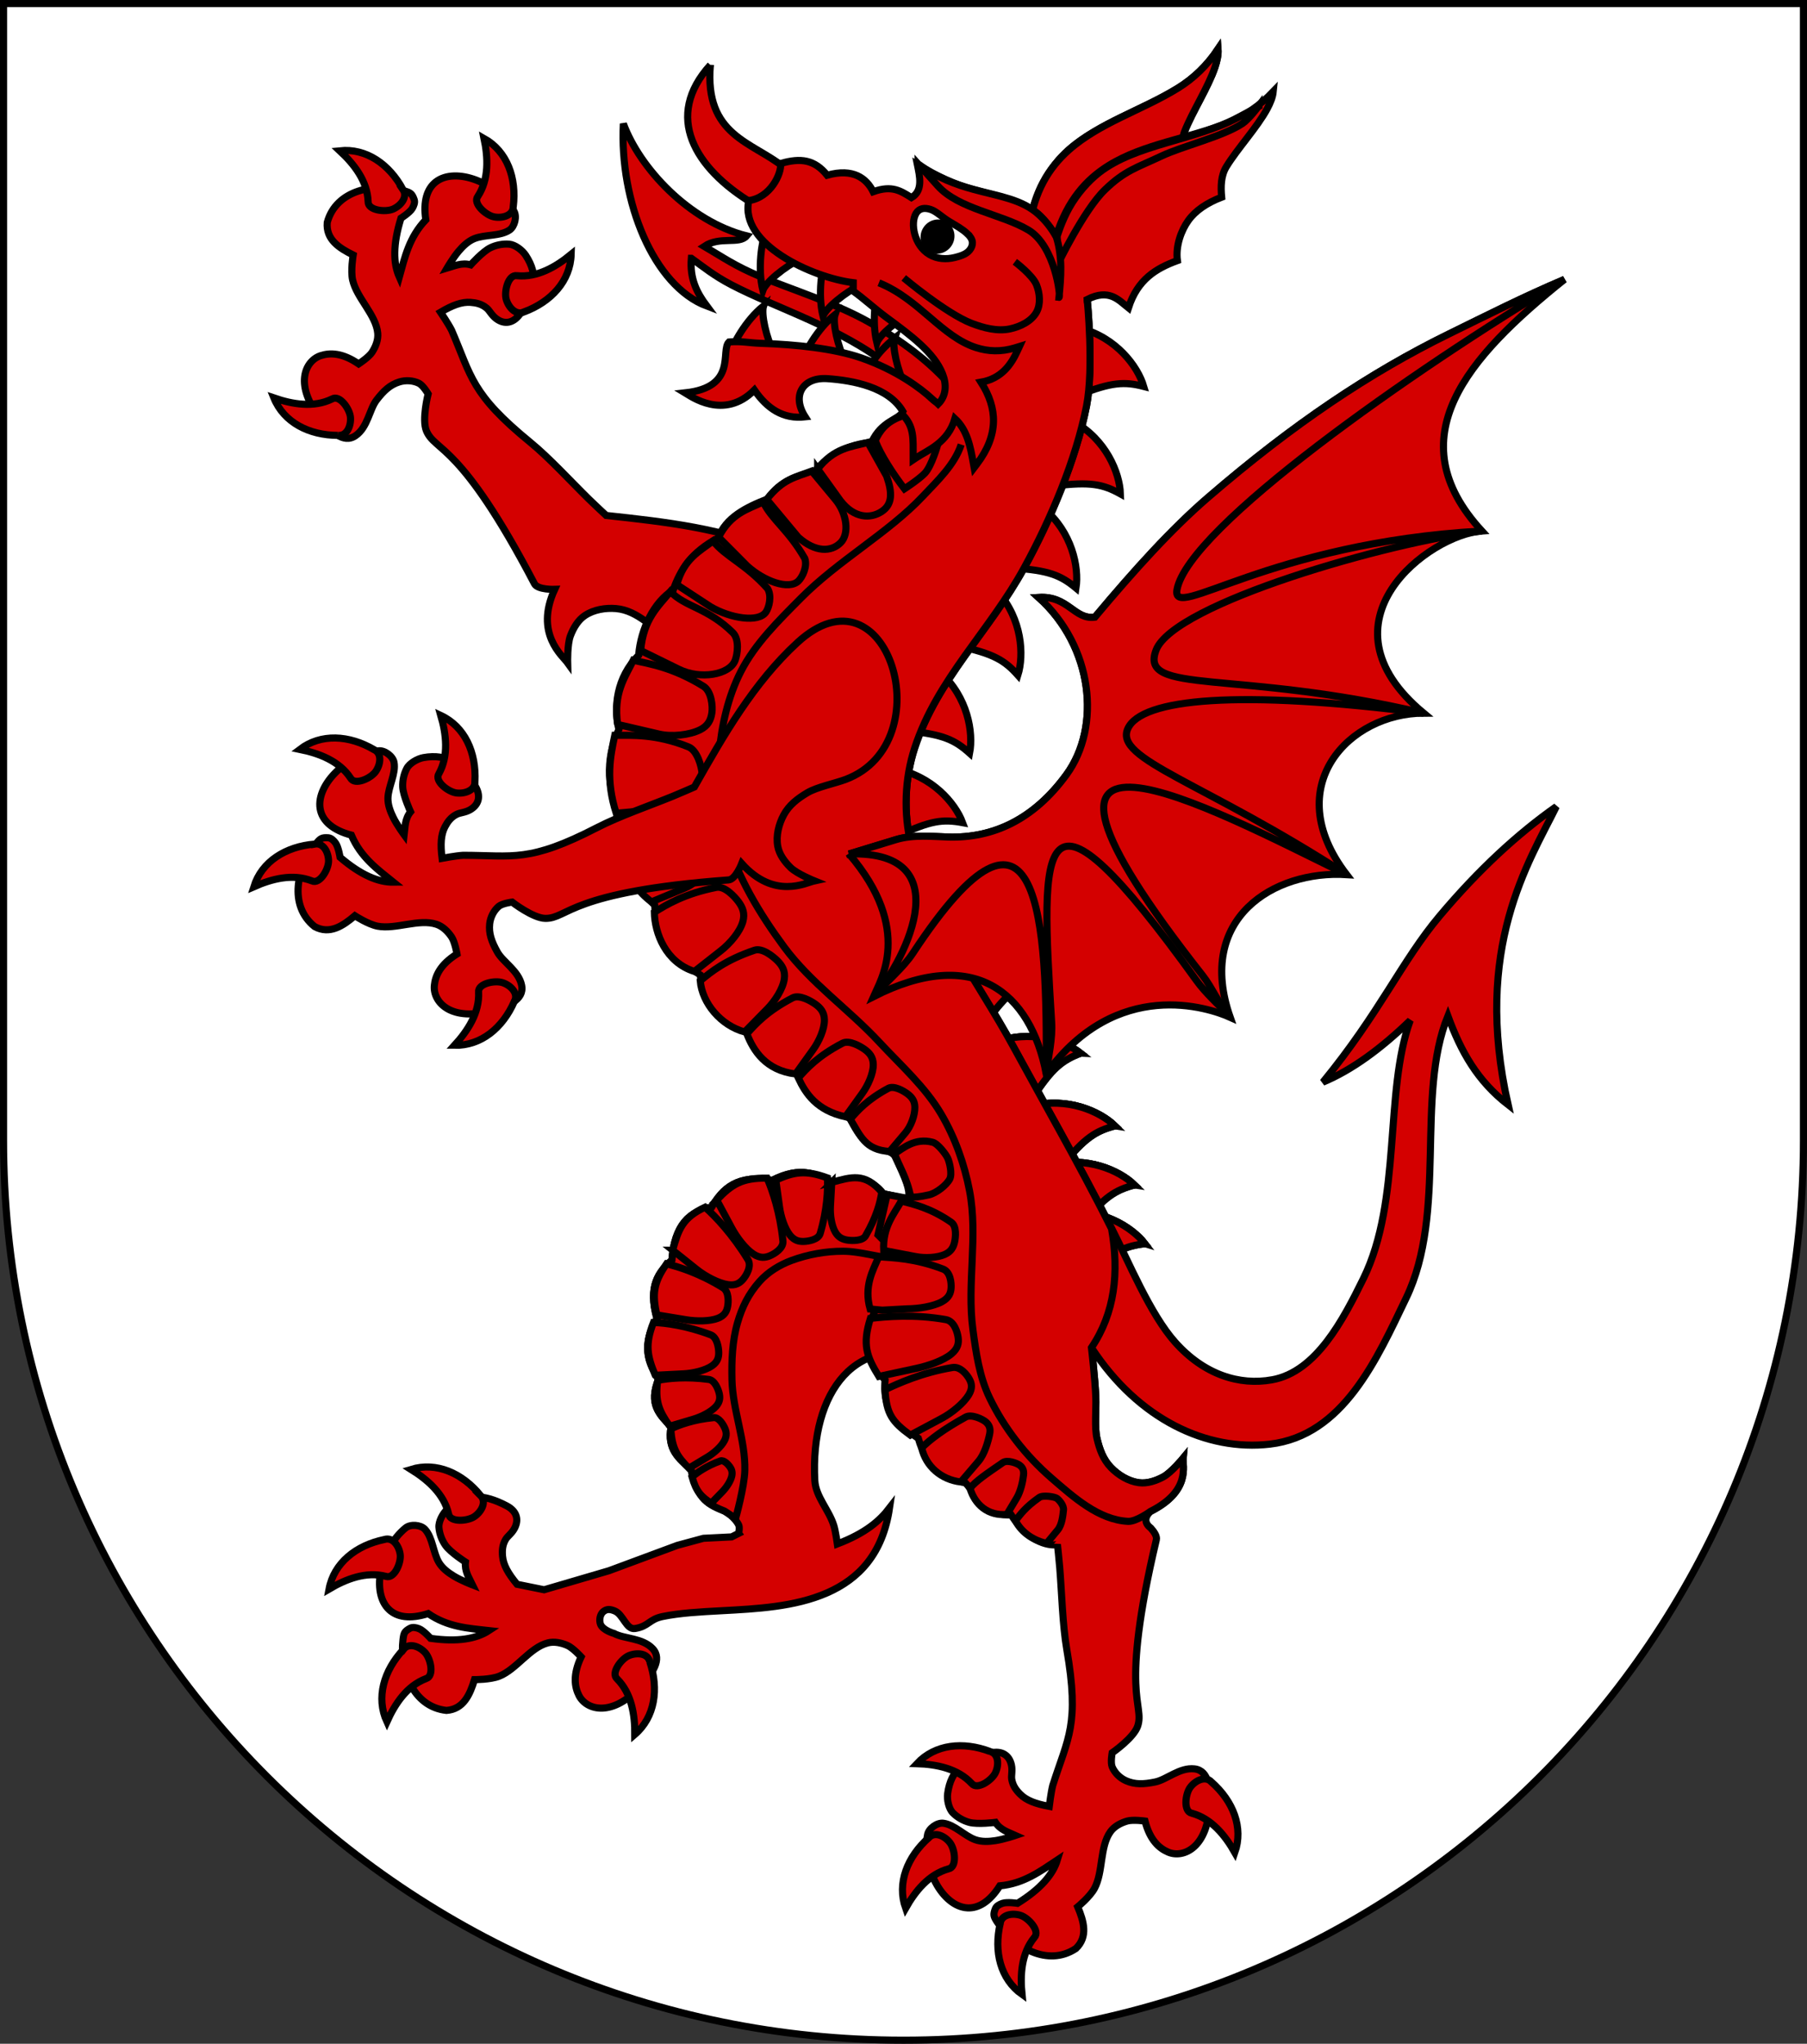 <?xml version="1.0" encoding="UTF-8" standalone="no"?>
<!-- Created with Inkscape (http://www.inkscape.org/) -->

<svg
   xmlns:dc="http://purl.org/dc/elements/1.1/"
   xmlns:cc="http://creativecommons.org/ns#"
   xmlns:rdf="http://www.w3.org/1999/02/22-rdf-syntax-ns#"
   xmlns:svg="http://www.w3.org/2000/svg"
   xmlns="http://www.w3.org/2000/svg"
   xmlns:sodipodi="http://sodipodi.sourceforge.net/DTD/sodipodi-0.dtd"
   xmlns:inkscape="http://www.inkscape.org/namespaces/inkscape"
   width="763"
   height="863"
   id="svg2"
   version="1.1"
   inkscape:version="0.48.4 r9939"
   sodipodi:docname="Wappen_Haus_Gareth.svg">
  <rect width="100%" height="100%" fill="#333333" stroke="none"/>
  <defs
     id="defs4">
    <inkscape:perspective
       sodipodi:type="inkscape:persp3d"
       inkscape:vp_x="0 : 526.18109 : 1"
       inkscape:vp_y="0 : 1000 : 0"
       inkscape:vp_z="744.09448 : 526.18109 : 1"
       inkscape:persp3d-origin="372.04724 : 350.78739 : 1"
       id="perspective10" />
    <inkscape:perspective
       id="perspective2828"
       inkscape:persp3d-origin="0.5 : 0.33333333 : 1"
       inkscape:vp_z="1 : 0.5 : 1"
       inkscape:vp_y="0 : 1000 : 0"
       inkscape:vp_x="0 : 0.5 : 1"
       sodipodi:type="inkscape:persp3d" />
    <inkscape:perspective
       id="perspective2828-7"
       inkscape:persp3d-origin="0.5 : 0.33333333 : 1"
       inkscape:vp_z="1 : 0.5 : 1"
       inkscape:vp_y="0 : 1000 : 0"
       inkscape:vp_x="0 : 0.5 : 1"
       sodipodi:type="inkscape:persp3d" />
    <inkscape:perspective
       id="perspective3640"
       inkscape:persp3d-origin="0.5 : 0.33333333 : 1"
       inkscape:vp_z="1 : 0.5 : 1"
       inkscape:vp_y="0 : 1000 : 0"
       inkscape:vp_x="0 : 0.5 : 1"
       sodipodi:type="inkscape:persp3d" />
    <inkscape:perspective
       id="perspective3670"
       inkscape:persp3d-origin="0.5 : 0.33333333 : 1"
       inkscape:vp_z="1 : 0.5 : 1"
       inkscape:vp_y="0 : 1000 : 0"
       inkscape:vp_x="0 : 0.5 : 1"
       sodipodi:type="inkscape:persp3d" />
    <inkscape:perspective
       id="perspective3693"
       inkscape:persp3d-origin="0.5 : 0.33333333 : 1"
       inkscape:vp_z="1 : 0.5 : 1"
       inkscape:vp_y="0 : 1000 : 0"
       inkscape:vp_x="0 : 0.5 : 1"
       sodipodi:type="inkscape:persp3d" />
    <inkscape:perspective
       id="perspective3720"
       inkscape:persp3d-origin="0.5 : 0.33333333 : 1"
       inkscape:vp_z="1 : 0.5 : 1"
       inkscape:vp_y="0 : 1000 : 0"
       inkscape:vp_x="0 : 0.5 : 1"
       sodipodi:type="inkscape:persp3d" />
    <inkscape:perspective
       id="perspective3747"
       inkscape:persp3d-origin="0.5 : 0.33333333 : 1"
       inkscape:vp_z="1 : 0.5 : 1"
       inkscape:vp_y="0 : 1000 : 0"
       inkscape:vp_x="0 : 0.5 : 1"
       sodipodi:type="inkscape:persp3d" />
    <inkscape:perspective
       id="perspective3763"
       inkscape:persp3d-origin="0.5 : 0.33333333 : 1"
       inkscape:vp_z="1 : 0.5 : 1"
       inkscape:vp_y="0 : 1000 : 0"
       inkscape:vp_x="0 : 0.5 : 1"
       sodipodi:type="inkscape:persp3d" />
    <inkscape:perspective
       id="perspective3792"
       inkscape:persp3d-origin="0.5 : 0.33333333 : 1"
       inkscape:vp_z="1 : 0.5 : 1"
       inkscape:vp_y="0 : 1000 : 0"
       inkscape:vp_x="0 : 0.5 : 1"
       sodipodi:type="inkscape:persp3d" />
    <inkscape:perspective
       id="perspective3814"
       inkscape:persp3d-origin="0.5 : 0.33333333 : 1"
       inkscape:vp_z="1 : 0.5 : 1"
       inkscape:vp_y="0 : 1000 : 0"
       inkscape:vp_x="0 : 0.5 : 1"
       sodipodi:type="inkscape:persp3d" />
    <inkscape:perspective
       id="perspective3841"
       inkscape:persp3d-origin="0.5 : 0.33333333 : 1"
       inkscape:vp_z="1 : 0.5 : 1"
       inkscape:vp_y="0 : 1000 : 0"
       inkscape:vp_x="0 : 0.5 : 1"
       sodipodi:type="inkscape:persp3d" />
    <inkscape:perspective
       id="perspective3841-5"
       inkscape:persp3d-origin="0.5 : 0.33333333 : 1"
       inkscape:vp_z="1 : 0.5 : 1"
       inkscape:vp_y="0 : 1000 : 0"
       inkscape:vp_x="0 : 0.5 : 1"
       sodipodi:type="inkscape:persp3d" />
    <inkscape:perspective
       id="perspective3872"
       inkscape:persp3d-origin="0.5 : 0.33333333 : 1"
       inkscape:vp_z="1 : 0.5 : 1"
       inkscape:vp_y="0 : 1000 : 0"
       inkscape:vp_x="0 : 0.5 : 1"
       sodipodi:type="inkscape:persp3d" />
    <inkscape:perspective
       id="perspective3898"
       inkscape:persp3d-origin="0.5 : 0.33333333 : 1"
       inkscape:vp_z="1 : 0.5 : 1"
       inkscape:vp_y="0 : 1000 : 0"
       inkscape:vp_x="0 : 0.5 : 1"
       sodipodi:type="inkscape:persp3d" />
    <inkscape:perspective
       id="perspective3920"
       inkscape:persp3d-origin="0.5 : 0.33333333 : 1"
       inkscape:vp_z="1 : 0.5 : 1"
       inkscape:vp_y="0 : 1000 : 0"
       inkscape:vp_x="0 : 0.5 : 1"
       sodipodi:type="inkscape:persp3d" />
    <inkscape:perspective
       id="perspective2860"
       inkscape:persp3d-origin="0.5 : 0.33333333 : 1"
       inkscape:vp_z="1 : 0.5 : 1"
       inkscape:vp_y="0 : 1000 : 0"
       inkscape:vp_x="0 : 0.5 : 1"
       sodipodi:type="inkscape:persp3d" />
    <inkscape:perspective
       id="perspective3672"
       inkscape:persp3d-origin="0.5 : 0.33333333 : 1"
       inkscape:vp_z="1 : 0.5 : 1"
       inkscape:vp_y="0 : 1000 : 0"
       inkscape:vp_x="0 : 0.5 : 1"
       sodipodi:type="inkscape:persp3d" />
    <inkscape:perspective
       id="perspective3695"
       inkscape:persp3d-origin="0.5 : 0.33333333 : 1"
       inkscape:vp_z="1 : 0.5 : 1"
       inkscape:vp_y="0 : 1000 : 0"
       inkscape:vp_x="0 : 0.5 : 1"
       sodipodi:type="inkscape:persp3d" />
    <inkscape:perspective
       id="perspective3261"
       inkscape:persp3d-origin="0.5 : 0.33333333 : 1"
       inkscape:vp_z="1 : 0.5 : 1"
       inkscape:vp_y="0 : 1000 : 0"
       inkscape:vp_x="0 : 0.5 : 1"
       sodipodi:type="inkscape:persp3d" />
    <inkscape:perspective
       id="perspective2828-1"
       inkscape:persp3d-origin="0.5 : 0.33333333 : 1"
       inkscape:vp_z="1 : 0.5 : 1"
       inkscape:vp_y="0 : 1000 : 0"
       inkscape:vp_x="0 : 0.5 : 1"
       sodipodi:type="inkscape:persp3d" />
    <inkscape:perspective
       id="perspective3652"
       inkscape:persp3d-origin="0.5 : 0.33333333 : 1"
       inkscape:vp_z="1 : 0.5 : 1"
       inkscape:vp_y="0 : 1000 : 0"
       inkscape:vp_x="0 : 0.5 : 1"
       sodipodi:type="inkscape:persp3d" />
    <inkscape:perspective
       id="perspective3652-2"
       inkscape:persp3d-origin="0.5 : 0.33333333 : 1"
       inkscape:vp_z="1 : 0.5 : 1"
       inkscape:vp_y="0 : 1000 : 0"
       inkscape:vp_x="0 : 0.5 : 1"
       sodipodi:type="inkscape:persp3d" />
    <inkscape:perspective
       id="perspective3652-5"
       inkscape:persp3d-origin="0.5 : 0.33333333 : 1"
       inkscape:vp_z="1 : 0.5 : 1"
       inkscape:vp_y="0 : 1000 : 0"
       inkscape:vp_x="0 : 0.5 : 1"
       sodipodi:type="inkscape:persp3d" />
    <inkscape:perspective
       id="perspective3727"
       inkscape:persp3d-origin="0.5 : 0.33333333 : 1"
       inkscape:vp_z="1 : 0.5 : 1"
       inkscape:vp_y="0 : 1000 : 0"
       inkscape:vp_x="0 : 0.5 : 1"
       sodipodi:type="inkscape:persp3d" />
    <inkscape:perspective
       id="perspective3843"
       inkscape:persp3d-origin="0.5 : 0.33333333 : 1"
       inkscape:vp_z="1 : 0.5 : 1"
       inkscape:vp_y="0 : 1000 : 0"
       inkscape:vp_x="0 : 0.5 : 1"
       sodipodi:type="inkscape:persp3d" />
    <inkscape:perspective
       id="perspective3970"
       inkscape:persp3d-origin="0.5 : 0.33333333 : 1"
       inkscape:vp_z="1 : 0.5 : 1"
       inkscape:vp_y="0 : 1000 : 0"
       inkscape:vp_x="0 : 0.5 : 1"
       sodipodi:type="inkscape:persp3d" />
    <inkscape:perspective
       id="perspective4007"
       inkscape:persp3d-origin="0.5 : 0.33333333 : 1"
       inkscape:vp_z="1 : 0.5 : 1"
       inkscape:vp_y="0 : 1000 : 0"
       inkscape:vp_x="0 : 0.5 : 1"
       sodipodi:type="inkscape:persp3d" />
    <inkscape:perspective
       id="perspective4062"
       inkscape:persp3d-origin="0.5 : 0.33333333 : 1"
       inkscape:vp_z="1 : 0.5 : 1"
       inkscape:vp_y="0 : 1000 : 0"
       inkscape:vp_x="0 : 0.5 : 1"
       sodipodi:type="inkscape:persp3d" />
    <inkscape:perspective
       id="perspective4153"
       inkscape:persp3d-origin="0.5 : 0.33333333 : 1"
       inkscape:vp_z="1 : 0.5 : 1"
       inkscape:vp_y="0 : 1000 : 0"
       inkscape:vp_x="0 : 0.5 : 1"
       sodipodi:type="inkscape:persp3d" />
    <inkscape:perspective
       id="perspective4316"
       inkscape:persp3d-origin="0.5 : 0.33333333 : 1"
       inkscape:vp_z="1 : 0.5 : 1"
       inkscape:vp_y="0 : 1000 : 0"
       inkscape:vp_x="0 : 0.5 : 1"
       sodipodi:type="inkscape:persp3d" />
    <inkscape:perspective
       id="perspective4316-9"
       inkscape:persp3d-origin="0.5 : 0.33333333 : 1"
       inkscape:vp_z="1 : 0.5 : 1"
       inkscape:vp_y="0 : 1000 : 0"
       inkscape:vp_x="0 : 0.5 : 1"
       sodipodi:type="inkscape:persp3d" />
    <inkscape:perspective
       id="perspective2898"
       inkscape:persp3d-origin="0.5 : 0.33333333 : 1"
       inkscape:vp_z="1 : 0.5 : 1"
       inkscape:vp_y="0 : 1000 : 0"
       inkscape:vp_x="0 : 0.5 : 1"
       sodipodi:type="inkscape:persp3d" />
    <inkscape:perspective
       id="perspective3337"
       inkscape:persp3d-origin="0.5 : 0.33333333 : 1"
       inkscape:vp_z="1 : 0.5 : 1"
       inkscape:vp_y="0 : 1000 : 0"
       inkscape:vp_x="0 : 0.5 : 1"
       sodipodi:type="inkscape:persp3d" />
    <inkscape:perspective
       id="perspective3373"
       inkscape:persp3d-origin="0.5 : 0.33333333 : 1"
       inkscape:vp_z="1 : 0.5 : 1"
       inkscape:vp_y="0 : 1000 : 0"
       inkscape:vp_x="0 : 0.5 : 1"
       sodipodi:type="inkscape:persp3d" />
    <inkscape:perspective
       id="perspective3837"
       inkscape:persp3d-origin="0.5 : 0.33333333 : 1"
       inkscape:vp_z="1 : 0.5 : 1"
       inkscape:vp_y="0 : 1000 : 0"
       inkscape:vp_x="0 : 0.5 : 1"
       sodipodi:type="inkscape:persp3d" />
    <inkscape:perspective
       id="perspective4362"
       inkscape:persp3d-origin="0.5 : 0.33333333 : 1"
       inkscape:vp_z="1 : 0.5 : 1"
       inkscape:vp_y="0 : 1000 : 0"
       inkscape:vp_x="0 : 0.5 : 1"
       sodipodi:type="inkscape:persp3d" />
    <inkscape:perspective
       id="perspective3266"
       inkscape:persp3d-origin="0.5 : 0.33333333 : 1"
       inkscape:vp_z="1 : 0.5 : 1"
       inkscape:vp_y="0 : 1000 : 0"
       inkscape:vp_x="0 : 0.5 : 1"
       sodipodi:type="inkscape:persp3d" />
    <inkscape:perspective
       id="perspective3806"
       inkscape:persp3d-origin="0.5 : 0.33333333 : 1"
       inkscape:vp_z="1 : 0.5 : 1"
       inkscape:vp_y="0 : 1000 : 0"
       inkscape:vp_x="0 : 0.5 : 1"
       sodipodi:type="inkscape:persp3d" />
    <inkscape:perspective
       id="perspective2894"
       inkscape:persp3d-origin="0.5 : 0.33333333 : 1"
       inkscape:vp_z="1 : 0.5 : 1"
       inkscape:vp_y="0 : 1000 : 0"
       inkscape:vp_x="0 : 0.5 : 1"
       sodipodi:type="inkscape:persp3d" />
  </defs>
  <sodipodi:namedview
     id="base"
     pagecolor="#ffffff"
     bordercolor="#666666"
     borderopacity="1.0"
     inkscape:pageopacity="0.0"
     inkscape:pageshadow="2"
     inkscape:zoom="0.49497475"
     inkscape:cx="285.91395"
     inkscape:cy="618.81978"
     inkscape:document-units="px"
     inkscape:current-layer="layer1"
     showgrid="false"
     inkscape:window-width="1440"
     inkscape:window-height="837"
     inkscape:window-x="-8"
     inkscape:window-y="-8"
     inkscape:window-maximized="1">
    <inkscape:grid
       type="xygrid"
       id="grid2816"
       empspacing="5"
       visible="true"
       enabled="true"
       snapvisiblegridlinesonly="true" />
  </sodipodi:namedview>
  <g
     inkscape:label="Ebene 1"
     inkscape:groupmode="layer"
     id="layer1"
     transform="translate(-1.644,-192.036)">
    <path
       style="fill:#ffffff;fill-opacity:1;stroke:#000000;stroke-width:3;stroke-miterlimit:4;stroke-opacity:1;stroke-dasharray:none"
       d="m 3.144,193.536 0,480 c 0,209.868 170.132,380 380,380 209.868,0 380,-170.132 380,-380 l 0,-480 -760,0 z"
       id="path2850" />
    <g
       transform="matrix(0.868,0,0,0.868,81.906,413.131)"
       style="display:inline"
       id="g3441">
      <g
         inkscape:transform-center-y="-93.287036"
         inkscape:transform-center-x="94.084361"
         id="g10231">
        <path
           inkscape:connector-curvature="0"
           id="path12571-4-3-0-5-36"
           style="fill:#d40000;stroke:#000000;stroke-width:3.458;stroke-linecap:butt;stroke-linejoin:miter;stroke-miterlimit:4;stroke-opacity:1;stroke-dasharray:none;display:inline"
           d="M 286.723,14.116 C 260.219,2.363 231.437,-0.828 202.398,-3.964 c 0,0 -5.574,-5.174 -8.286,-7.829 -8.652,-8.472 -19.246,-20.087 -28.568,-27.715 -28.928,-23.671 -28.585,-31.994 -38.304,-54.52 -1.542,-3.082 -5.404,-8.8 -5.404,-8.8 5.887,-3.458 10.325,-5.102 14.583,-4.796 2.826,0.203 5.403,0.784 7.824,2.768 1.492,1.223 2.403,3.471 4.707,5.184 4.019,2.987 8.208,2.143 11.329,-2.013 7.59,-10.107 9.535,-18.928 2.948,-28.877 -1.599,-2.416 -5.122,-5.143 -8.016,-5.373 -3.086,-0.245 -6.333,0.395 -9.117,1.748 -3.804,1.849 -9.581,8.317 -9.581,8.317 -4.282,-1.214 -7.832,0.503 -11.521,1.601 0,0 2.983,-5.113 5.704,-8.303 2.106,-2.47 4.593,-4.855 7.606,-6.064 5.157,-2.069 12.502,-1.067 17.108,-4.174 2.518,-1.699 3.677,-6.525 2.153,-9.152 -8.052,-13.886 -28.391,-21.802 -38.049,-14.23 -4.049,3.175 -6.244,9.075 -4.844,18.399 -8.09,8.47 -10.219,18.226 -12.89,27.865 -2.991,-6.715 -3.135,-15.899 0.804,-28.63 0,0 4.28,-2.694 5.522,-4.794 0.731,-1.235 1.399,-2.88 0.919,-4.233 -1.074,-3.024 -1.821,-3.412 -4.901,-4.312 -14.226,-4.098 -33.058,-0.498 -37.393,15.368 -0.749,8.32 5.801,12.5 12.613,15.866 0,0 -1.298,7.631 -0.263,12.187 1.997,8.791 11.4,16.917 12.215,25.895 0.292,3.212 -1.028,6.533 -2.78,9.24 -1.559,2.41 -6.513,5.654 -6.513,5.654 -8.027,-5.498 -13.954,-5.47 -18.434,-4.027 -7.678,2.472 -13.326,14.53 0.347,31.148 4.324,5.256 10.521,11.945 16.526,7.835 6.005,-4.11 6.746,-12.775 10.264,-17.351 3.518,-4.576 6.569,-7.425 11.08,-8.831 3.059,-0.954 6.699,-0.756 9.566,0.676 2.027,1.012 4.466,5.145 4.466,5.145 0,0 -3.194,12.46 -0.85,17.994 4.368,10.316 16.381,5.215 52.562,74.379 1.578,3.016 9.843,2.711 9.843,2.711 -9.953,21.589 3.923,32.436 6.311,35.778 0,0 -0.231,-9.03 1.328,-13.153 1.442,-3.813 3.702,-7.686 7.104,-9.932 4.301,-2.84 9.966,-3.789 15.1,-3.341 5.468,0.476 9.97,3.017 14.424,6.225 4.444,3.2 9.622,10.687 13.433,14.617 35.19,36.295 106.387,-23.798 51.65,-48.072 z"
           sodipodi:nodetypes="ccsscssssssssccssssscccsscccssscsssssscssccssssss"
           inkscape:transform-center-x="93.105738"
           inkscape:transform-center-y="-90.614047" />
        <path
           inkscape:connector-curvature="0"
           style="fill:#d40000;fill-opacity:1;stroke:#000000;stroke-width:3.458;stroke-linecap:butt;stroke-linejoin:miter;stroke-miterlimit:4;stroke-opacity:1;stroke-dasharray:none"
           d="m 162.517,-102.989 c -3.794,1.89 -7.517,-1.952 -8.716,-6.035 -1.147,-3.905 0.971,-12.285 5.18,-11.576 9.996,0.992 19.026,-4.334 26.399,-10.394 -0.37,12.912 -9.658,23.046 -22.863,28.004 z"
           id="path10002-0-5-9-3-5-9"
           sodipodi:nodetypes="csccc"
           inkscape:transform-center-x="104.83981"
           inkscape:transform-center-y="-159.57145" />
        <path
           inkscape:connector-curvature="0"
           style="fill:#d40000;fill-opacity:1;stroke:#000000;stroke-width:3.458;stroke-linecap:butt;stroke-linejoin:miter;stroke-miterlimit:4;stroke-opacity:1;stroke-dasharray:none"
           d="m 157.215,-154.149 c -0.082,4.238 -5.212,5.758 -9.386,4.929 -3.992,-0.792 -10.438,-6.55 -7.86,-9.953 5.509,-8.4 4.972,-18.869 3.016,-28.211 11.272,6.309 15.951,19.233 14.229,33.234 z"
           id="path10002-0-5-9-7-5-0-2"
           sodipodi:nodetypes="csccc"
           inkscape:transform-center-x="125.80569"
           inkscape:transform-center-y="-211.02095" />
        <path
           inkscape:connector-curvature="0"
           style="fill:#d40000;fill-opacity:1;stroke:#000000;stroke-width:3.458;stroke-linecap:butt;stroke-linejoin:miter;stroke-miterlimit:4;stroke-opacity:1;stroke-dasharray:none"
           d="m 103.59,-162.457 c 2.38,3.508 -0.931,7.71 -4.817,9.444 -3.717,1.658 -12.304,0.679 -12.164,-3.588 -0.352,-10.039 -6.836,-18.277 -13.826,-24.775 12.846,-1.358 24.129,6.493 30.807,18.919 z"
           id="path10002-0-5-9-7-6-2-3-9"
           sodipodi:nodetypes="csccc"
           inkscape:transform-center-x="185.68832"
           inkscape:transform-center-y="-209.71712" />
        <path
           inkscape:connector-curvature="0"
           style="fill:#d40000;fill-opacity:1;stroke:#000000;stroke-width:3.458;stroke-linecap:butt;stroke-linejoin:miter;stroke-miterlimit:4;stroke-opacity:1;stroke-dasharray:none"
           d="m 71.973,-42.919 c 4.216,0.442 6.358,-4.46 6.051,-8.705 -0.293,-4.059 -5.21,-11.167 -8.905,-9.029 -9.016,4.429 -19.339,2.602 -28.367,-0.493 4.867,11.965 17.115,18.206 31.221,18.227 z"
           id="path10002-0-5-9-7-6-6-7-1-3"
           sodipodi:nodetypes="csccc"
           inkscape:transform-center-x="214.87337"
           inkscape:transform-center-y="-94.84694" />
      </g>
      <g
         id="g10238">
        <path
           inkscape:connector-curvature="0"
           id="path12571-4-3-4-5"
           style="fill:#d40000;fill-opacity:1;stroke:#000000;stroke-width:3.458;stroke-miterlimit:4;stroke-dasharray:none;display:inline"
           d="m 266.872,491.232 -3.429,1.715 -13.717,0.686 -12.688,3.429 -33.263,12.345 -31.548,9.259 -13.164,-2.664 c -4.353,-5.26 -6.683,-9.38 -7.06,-13.631 -0.25,-2.822 -0.088,-5.459 1.484,-8.165 0.969,-1.668 3.044,-2.926 4.367,-5.473 2.308,-4.444 0.807,-8.445 -3.794,-10.863 -11.188,-5.881 -20.206,-6.394 -28.978,1.695 -2.13,1.964 -4.26,5.877 -4.026,8.77 0.25,3.085 1.4,6.189 3.18,8.722 2.432,3.461 9.739,8.132 9.739,8.132 -0.515,4.421 1.746,7.652 3.418,11.119 0,0 -5.524,-2.13 -9.106,-4.307 -2.774,-1.685 -5.526,-3.76 -7.2,-6.541 -2.865,-4.761 -3.047,-12.172 -6.849,-16.223 -2.078,-2.215 -7.027,-2.589 -9.378,-0.666 -12.424,10.164 -16.995,31.505 -7.979,39.831 3.78,3.491 9.955,4.716 18.936,1.848 9.651,6.635 19.623,7.181 29.564,8.28 -6.152,4.024 -15.195,5.631 -28.392,3.772 0,0 -3.342,-3.796 -5.613,-4.687 -1.336,-0.524 -3.067,-0.922 -4.325,-0.232 -2.814,1.542 -3.078,2.342 -3.475,5.526 -1.777,14.697 4.781,32.714 21.135,34.463 8.333,-0.587 11.415,-7.721 13.651,-14.982 0,0 7.74,0.064 12.073,-1.684 8.36,-3.373 14.882,-13.952 23.615,-16.189 3.124,-0.8 6.613,-0.027 9.566,1.27 2.627,1.155 6.62,5.528 6.62,5.528 -4.147,8.801 -3.174,14.648 -1.036,18.84 3.665,7.185 16.47,10.838 30.694,-5.31 4.499,-5.107 10.114,-12.292 5.099,-17.564 -5.015,-5.272 -13.687,-4.622 -18.766,-7.365 0,0 -5.393,-1.455 -6.568,-4.448 -0.77,-1.962 -0.273,-4.854 1.372,-6.172 1.783,-1.43 3.359,-1.18 5.487,-0.343 4.215,1.658 5.635,9.268 9.945,8.573 6.678,-1.076 6.737,-4.464 13.374,-5.83 8.434,-1.736 18.209,-2.27 28.44,-2.814 17.315,-0.92 35.936,-1.863 51.568,-8.694 15.355,-6.709 27.105,-18.855 30.41,-41.301 -4.781,6.197 -11.521,12.199 -25.376,17.489 0,0 -0.836,-6.02 -1.715,-8.916 -2.305,-7.598 -8.837,-14.027 -9.259,-21.947 -2.284,-42.9 20.079,-73.658 59.437,-58.179 l 1.945,-77.098 c -8.782,0.004 -18.23,-1.925 -28.047,-4.201 -5.215,-6.578 -13.444,-9.636 -24.017,-5.341 -8.865,-4.058 -15.863,-8.395 -30.027,-1.207 -17.012,-2.898 -24.114,3.938 -29.424,13.02 -10.83,2.061 -18.101,8.514 -19.383,25.799 -6.29,5.565 -11.841,12.377 -7.253,28.543 -5.91,9.506 -6.493,19.335 0.898,29.045 -5.328,12.76 0.612,17.702 5.963,23.537 -2.079,10.985 3.99,15.676 9.728,20.603 2.771,15.229 9.24,17.404 16.285,20.378 2.521,1.345 5.58,4.148 6.858,6.704 0.613,1.227 0,4.115 0,4.115 z"
           sodipodi:nodetypes="csssssssccssssscccsscccssscssssssssssscsssssccssccccccccccccsc" />
        <path
           id="path12571-4-3-4-5-6-1"
           style="fill:#d40000;fill-opacity:1;stroke:#000000;stroke-width:3.458;stroke-miterlimit:4;stroke-dasharray:none;display:inline"
           d="m 364.654,355.434 0.635,-25.197 c -8.782,0.004 -18.23,-1.925 -28.047,-4.201 -5.215,-6.578 -13.444,-9.636 -24.017,-5.341 -8.865,-4.058 -15.863,-8.395 -30.027,-1.207 -17.012,-2.898 -24.114,3.938 -29.424,13.02 -10.83,2.061 -18.101,8.514 -19.383,25.799 -6.29,5.565 -11.841,12.377 -7.253,28.543 -5.91,9.506 -6.493,19.335 0.898,29.045 -5.328,12.76 0.612,17.702 5.963,23.537 -2.079,10.985 3.99,15.676 9.728,20.603 2.771,15.229 9.24,17.404 16.285,20.378 l 5.382,3.486 c 0,0 4.269,-15.337 4.464,-23.215 0.368,-14.875 -5.923,-29.322 -6.25,-44.198 -0.204,-9.267 0.116,-18.771 2.679,-27.68 2.208,-7.675 5.41,-14.12 10.715,-20.09 4.14,-4.659 9.777,-8.114 15.626,-10.268 7.881,-2.902 16.602,-4.49 25.001,-4.464 9.155,0.028 18.078,3.463 27.233,3.572 6.634,0.078 19.791,-2.121 19.791,-2.121 z"
           sodipodi:nodetypes="cccccccccccccsssssssc"
           inkscape:connector-curvature="0" />
        <path
           inkscape:connector-curvature="0"
           style="fill:#d40000;fill-opacity:1;stroke:#000000;stroke-width:3.458;stroke-miterlimit:4;stroke-dasharray:none"
           d="m 234.741,353.466 c 2.882,-10.172 4.752,-15.738 15.782,-20.906 5.115,4.566 13.292,13.147 20.821,25.46 2.003,3.276 -0.82,7.78 -2.307,9.55 -1.598,1.902 -3.607,3.219 -7.367,2.669 -4.591,-0.672 -10.958,-4.005 -15.226,-7.417 l -11.702,-9.356 z"
           id="path8223-9-2-5-7-4-6-6-3-3-3-6-4-8-2-7-77"
           sodipodi:nodetypes="ccssssc" />
        <path
           inkscape:connector-curvature="0"
           style="fill:#d40000;fill-opacity:1;stroke:#000000;stroke-width:3.458;stroke-miterlimit:4;stroke-dasharray:none"
           d="m 256.198,329.089 c 7.161,-7.525 12.116,-10.845 24.497,-10.671 2.642,6.055 6.297,16.836 7.698,30.548 0.373,3.649 -4.212,6.333 -6.359,7.231 -2.307,0.965 -4.73,1.255 -7.921,-0.788 -3.897,-2.495 -8.114,-8.07 -10.615,-12.727 l -7.299,-13.593 z"
           id="path8223-9-2-5-7-4-6-6-3-3-3-6-4-8-2-7-77-9"
           sodipodi:nodetypes="ccssssc" />
        <path
           inkscape:connector-curvature="0"
           style="fill:#d40000;fill-opacity:1;stroke:#000000;stroke-width:3.458;stroke-miterlimit:4;stroke-dasharray:none"
           d="m 284.922,319.335 c 8.827,-3.861 14.3,-5.009 25.121,-1.037 0.283,5.708 -0.136,15.546 -3.523,27.054 -0.901,3.062 -5.835,3.811 -8.024,3.872 -2.353,0.065 -4.579,-0.45 -6.695,-3.088 -2.585,-3.221 -4.413,-9.029 -5.043,-13.564 l -1.837,-13.237 z"
           id="path8223-9-2-5-7-4-6-6-3-3-3-6-4-8-2-7-77-9-6"
           sodipodi:nodetypes="ccssssc" />
        <path
           inkscape:connector-curvature="0"
           style="fill:#d40000;fill-opacity:1;stroke:#000000;stroke-width:3.458;stroke-miterlimit:4;stroke-dasharray:none"
           d="m 312.136,320.465 c 9.656,-2.628 16.085,-4.794 24.357,4.762 -0.774,4.995 -2.474,11.881 -7.924,21.308 -1.45,2.508 -6.437,2.356 -8.6,2.052 -2.324,-0.326 -4.418,-1.135 -6.012,-3.766 -1.947,-3.213 -2.673,-8.546 -2.456,-12.581 l 0.634,-11.776 z"
           id="path8223-9-2-5-7-4-6-6-3-3-3-6-4-8-2-7-77-9-6-9"
           sodipodi:nodetypes="ccssssc" />
        <path
           style="fill:#d40000;fill-opacity:1;stroke:#000000;stroke-width:3.458;stroke-miterlimit:4;stroke-dasharray:none"
           d="m 339.094,326.401 -4.456,19.608 3.119,3.119 13.369,1.337 2.228,-1.783 0,-19.608 -14.261,-2.674 z"
           id="path13932"
           inkscape:connector-curvature="0" />
        <path
           inkscape:connector-curvature="0"
           style="fill:#d40000;fill-opacity:1;stroke:#000000;stroke-width:3.458;stroke-miterlimit:4;stroke-dasharray:none"
           d="m 227.015,384.954 c -2.111,-9.999 -1.804,-15.348 4.774,-24.851 6.072,1.525 16.033,4.599 27.399,11.608 3.024,1.865 2.721,7.008 2.3,9.203 -0.452,2.36 -1.488,4.411 -4.733,5.68 -3.963,1.551 -10.483,1.531 -15.397,0.721 l -14.343,-2.362 z"
           id="path8223-9-2-5-7-4-6-6-3-3-3-6-4-8-2-7-77-8"
           sodipodi:nodetypes="ccssssc" />
        <path
           inkscape:connector-curvature="0"
           style="fill:#d40000;fill-opacity:1;stroke:#000000;stroke-width:3.458;stroke-miterlimit:4;stroke-dasharray:none"
           d="m 226.285,414.32 c -3.905,-9.336 -5.045,-15.013 -0.87,-25.682 5.878,0.22 16.003,1.524 27.824,5.999 3.145,1.191 3.878,6.283 3.923,8.518 0.048,2.402 -0.499,4.624 -3.231,6.545 -3.336,2.346 -9.33,3.691 -14.004,3.928 l -13.642,0.692 z"
           id="path8223-9-2-5-7-4-6-6-3-3-3-6-4-8-2-7-77-8-1"
           sodipodi:nodetypes="ccssssc" />
        <path
           inkscape:connector-curvature="0"
           style="fill:#d40000;fill-opacity:1;stroke:#000000;stroke-width:3.458;stroke-miterlimit:4;stroke-dasharray:none"
           d="m 233.346,439.087 c -5.179,-7.361 -7.278,-12.09 -5.856,-22.272 5.039,-1.012 13.903,-1.948 24.84,-0.458 2.91,0.396 4.547,4.698 5.031,6.642 0.52,2.09 0.497,4.145 -1.442,6.384 -2.368,2.735 -7.193,5.139 -11.118,6.304 l -11.455,3.401 z"
           id="path8223-9-2-5-7-4-6-6-3-3-3-6-4-8-2-7-77-8-1-1"
           sodipodi:nodetypes="ccssssc" />
        <path
           inkscape:connector-curvature="0"
           style="fill:#d40000;fill-opacity:1;stroke:#000000;stroke-width:3.458;stroke-miterlimit:4;stroke-dasharray:none"
           d="m 242.628,459.522 c -5.63,-5.658 -8.213,-9.544 -8.77,-19.12 4.069,-1.95 11.373,-4.609 20.84,-5.479 2.519,-0.231 4.639,3.358 5.381,5.033 0.798,1.8 1.133,3.679 -0.114,6.116 -1.523,2.976 -5.172,6.152 -8.276,8.014 l -9.06,5.435 z"
           id="path8223-9-2-5-7-4-6-6-3-3-3-6-4-8-2-7-77-8-1-1-0"
           sodipodi:nodetypes="ccssssc" />
        <path
           inkscape:connector-curvature="0"
           style="fill:#d40000;fill-opacity:1;stroke:#000000;stroke-width:3.458;stroke-miterlimit:4;stroke-dasharray:none"
           d="m 253.499,476.579 c -4.892,-3.259 -7.348,-5.722 -9.315,-12.81 2.543,-2.176 7.246,-5.451 13.766,-7.763 1.735,-0.615 3.817,1.707 4.614,2.833 0.857,1.211 1.402,2.562 0.925,4.609 -0.582,2.5 -2.629,5.523 -4.507,7.464 l -5.483,5.666 z"
           id="path8223-9-2-5-7-4-6-6-3-3-3-6-4-8-2-7-77-8-1-1-0-7"
           sodipodi:nodetypes="ccssssc" />
        <path
           style="fill:#d40000;fill-opacity:1;stroke:#000000;stroke-width:3.458;stroke-linecap:butt;stroke-linejoin:miter;stroke-miterlimit:4;stroke-opacity:1;stroke-dasharray:none"
           d="m 141.318,472.823 c 3.005,2.991 0.555,7.746 -2.93,10.188 -3.333,2.336 -11.95,3.009 -12.624,-1.206 -2.257,-9.788 -10.191,-16.641 -18.291,-21.689 12.352,-3.779 24.924,1.78 33.845,12.706 z"
           id="path10002-0-5-9-3"
           sodipodi:nodetypes="csccc"
           inkscape:connector-curvature="0" />
        <path
           style="fill:#d40000;fill-opacity:1;stroke:#000000;stroke-width:3.458;stroke-linecap:butt;stroke-linejoin:miter;stroke-miterlimit:4;stroke-opacity:1;stroke-dasharray:none"
           d="m 94.54,494.208 c 4.042,-1.278 7.122,3.096 7.672,7.316 0.526,4.036 -2.868,11.985 -6.916,10.63 -9.72,-2.533 -19.468,1.324 -27.694,6.165 2.372,-12.698 13.122,-21.265 26.937,-24.111 z"
           id="path10002-0-5-9-7-5"
           sodipodi:nodetypes="csccc"
           inkscape:connector-curvature="0" />
        <path
           style="fill:#d40000;fill-opacity:1;stroke:#000000;stroke-width:3.458;stroke-linecap:butt;stroke-linejoin:miter;stroke-miterlimit:4;stroke-opacity:1;stroke-dasharray:none"
           d="m 103.819,547.674 c 2.563,-3.377 7.603,-1.584 10.488,1.544 2.76,2.991 4.578,11.441 0.491,12.672 -9.399,3.544 -15.131,12.322 -19.052,21.023 -5.395,-11.737 -1.565,-24.938 8.072,-35.239 z"
           id="path10002-0-5-9-7-6-2"
           sodipodi:nodetypes="csccc"
           inkscape:connector-curvature="0" />
        <path
           style="fill:#d40000;fill-opacity:1;stroke:#000000;stroke-width:3.458;stroke-linecap:butt;stroke-linejoin:miter;stroke-miterlimit:4;stroke-opacity:1;stroke-dasharray:none"
           d="m 223.625,553.661 c -0.929,-4.136 -6.259,-4.597 -10.183,-2.95 -3.752,1.576 -8.914,8.508 -5.707,11.325 7.08,7.126 8.65,17.491 8.605,27.035 9.78,-8.438 11.776,-22.039 7.284,-35.41 z"
           id="path10002-0-5-9-7-6-6-7"
           sodipodi:nodetypes="csccc"
           inkscape:connector-curvature="0" />
      </g>
      <path
         inkscape:connector-curvature="0"
         sodipodi:nodetypes="cccc"
         id="path7616"
         d="m 433.245,-94.999 c 17.205,4.482 27.741,18.394 30.666,28.287 -9.359,-2.408 -15.596,-2.161 -31.724,4.23 l 1.057,-32.517 z"
         style="fill:#d40000;fill-opacity:1;stroke:#000000;stroke-width:3.458;stroke-miterlimit:4;stroke-dasharray:none" />
      <path
         inkscape:connector-curvature="0"
         sodipodi:nodetypes="cccc"
         id="path7616-8"
         d="m 429.98,-49.535 c 15.531,8.655 22.239,24.765 22.588,35.076 -8.456,-4.679 -14.555,-6.005 -31.77,-3.865 l 9.182,-31.211 z"
         style="fill:#d40000;fill-opacity:1;stroke:#000000;stroke-width:3.458;stroke-miterlimit:4;stroke-dasharray:none" />
      <path
         inkscape:connector-curvature="0"
         sodipodi:nodetypes="cccc"
         id="path7616-8-8"
         d="m 415.308,-7.321 c 13.648,11.395 17.24,28.472 15.665,38.668 -7.437,-6.172 -13.183,-8.609 -30.496,-9.711 l 14.831,-28.957 z"
         style="fill:#d40000;fill-opacity:1;stroke:#000000;stroke-width:3.458;stroke-miterlimit:4;stroke-dasharray:none" />
      <path
         inkscape:connector-curvature="0"
         sodipodi:nodetypes="cccc"
         id="path7616-8-8-5"
         d="m 392.922,33.191 c 11.813,13.288 12.84,30.709 9.773,40.559 -6.442,-7.204 -11.765,-10.464 -28.724,-14.115 l 18.951,-26.445 z"
         style="fill:#d40000;fill-opacity:1;stroke:#000000;stroke-width:3.458;stroke-miterlimit:4;stroke-dasharray:none" />
      <path
         inkscape:connector-curvature="0"
         sodipodi:nodetypes="cccc"
         id="path7616-8-8-5-3"
         d="m 365.042,72.445 c 13.201,11.91 16.135,29.113 14.169,39.24 -7.194,-6.452 -12.843,-9.109 -30.101,-10.874 l 15.931,-28.366 z"
         style="fill:#d40000;fill-opacity:1;stroke:#000000;stroke-width:3.458;stroke-miterlimit:4;stroke-dasharray:none" />
      <path
         inkscape:connector-curvature="0"
         sodipodi:nodetypes="cccc"
         id="path7616-8-8-5-3-2"
         d="m 343.25,119.4 c 17.475,3.277 28.951,16.423 32.556,26.09 -9.504,-1.753 -15.708,-1.073 -31.354,6.422 l -1.202,-32.512 z"
         style="fill:#d40000;fill-opacity:1;stroke:#000000;stroke-width:3.458;stroke-miterlimit:4;stroke-dasharray:none" />
      <g
         id="g8435-3-4-0-7-0-9"
         style="fill:#d40000;stroke:#000000;stroke-width:3.458;stroke-miterlimit:4;stroke-dasharray:none;display:inline"
         transform="matrix(-0.888,0.459,0.459,0.888,453.122,189.605)">
        <path
           style="fill:#d40000;fill-opacity:1;stroke:#000000;stroke-width:3.458;stroke-miterlimit:4;stroke-dasharray:none"
           d="m 232.112,676.804 c -17.205,4.482 -27.741,18.394 -30.666,28.287 9.359,-2.408 15.596,-2.161 31.724,4.23 l -1.057,-32.517 z"
           id="path7616-8-8-5-3-2-7"
           transform="translate(-148.601,-742.437)"
           sodipodi:nodetypes="cccc"
           inkscape:connector-curvature="0" />
        <path
           style="fill:#d40000;fill-opacity:1;stroke:#000000;stroke-width:3.458;stroke-miterlimit:4;stroke-dasharray:none;display:inline"
           d="m 83.511,-65.634 c -17.205,4.482 -27.741,18.394 -30.666,28.287 9.019,-6.996 13.242,-15.43 31.055,-19.788 l -0.389,-8.499 z"
           id="path7616-7-9-0-3-2-7-3-0"
           sodipodi:nodetypes="cccc"
           inkscape:connector-curvature="0" />
        <path
           style="fill:#d40000;stroke:#000000;stroke-width:3.458;stroke-linecap:butt;stroke-linejoin:miter;stroke-miterlimit:4;stroke-opacity:1;stroke-dasharray:none;display:inline"
           d="m 83.511,-65.634 c -17.205,4.482 -27.741,18.394 -30.666,28.287 9.359,-2.408 15.596,-2.161 31.724,4.23 l -1.057,-32.517 z"
           id="path7616-7-2-9-2-9-9-3"
           sodipodi:nodetypes="cccc"
           inkscape:connector-curvature="0" />
      </g>
      <g
         id="g8435-3-4-0-7-0-9-9"
         style="fill:#d40000;stroke:#000000;stroke-width:3.458;stroke-miterlimit:4;stroke-dasharray:none;display:inline"
         transform="matrix(-0.846,0.534,0.534,0.846,476.539,225.209)">
        <path
           style="fill:#d40000;fill-opacity:1;stroke:#000000;stroke-width:3.458;stroke-miterlimit:4;stroke-dasharray:none"
           d="m 232.112,676.804 c -17.205,4.482 -27.741,18.394 -30.666,28.287 9.359,-2.408 15.596,-2.161 31.724,4.23 l -1.057,-32.517 z"
           id="path7616-8-8-5-3-2-7-8"
           transform="translate(-148.601,-742.437)"
           sodipodi:nodetypes="cccc"
           inkscape:connector-curvature="0" />
        <path
           style="fill:#d40000;fill-opacity:1;stroke:#000000;stroke-width:3.458;stroke-miterlimit:4;stroke-dasharray:none;display:inline"
           d="m 83.511,-65.634 c -17.205,4.482 -27.741,18.394 -30.666,28.287 9.019,-6.996 13.242,-15.43 31.055,-19.788 l -0.389,-8.499 z"
           id="path7616-7-9-0-3-2-7-3-0-6"
           sodipodi:nodetypes="cccc"
           inkscape:connector-curvature="0" />
        <path
           style="fill:#d40000;stroke:#000000;stroke-width:3.458;stroke-linecap:butt;stroke-linejoin:miter;stroke-miterlimit:4;stroke-opacity:1;stroke-dasharray:none;display:inline"
           d="m 83.511,-65.634 c -17.205,4.482 -27.741,18.394 -30.666,28.287 9.359,-2.408 15.596,-2.161 31.724,4.23 l -1.057,-32.517 z"
           id="path7616-7-2-9-2-9-9-3-5"
           sodipodi:nodetypes="cccc"
           inkscape:connector-curvature="0" />
      </g>
      <g
         id="g8435-3-4-0-7-0-9-9-7"
         style="fill:#d40000;stroke:#000000;stroke-width:3.458;stroke-miterlimit:4;stroke-dasharray:none;display:inline"
         transform="matrix(-0.815,0.58,0.58,0.815,497.914,257.437)">
        <path
           style="fill:#d40000;fill-opacity:1;stroke:#000000;stroke-width:3.458;stroke-miterlimit:4;stroke-dasharray:none"
           d="m 232.112,676.804 c -17.205,4.482 -27.741,18.394 -30.666,28.287 9.359,-2.408 15.596,-2.161 31.724,4.23 l -1.057,-32.517 z"
           id="path7616-8-8-5-3-2-7-8-6"
           transform="translate(-148.601,-742.437)"
           sodipodi:nodetypes="cccc"
           inkscape:connector-curvature="0" />
        <path
           style="fill:#d40000;fill-opacity:1;stroke:#000000;stroke-width:3.458;stroke-miterlimit:4;stroke-dasharray:none;display:inline"
           d="m 83.511,-65.634 c -17.205,4.482 -27.741,18.394 -30.666,28.287 9.019,-6.996 13.242,-15.43 31.055,-19.788 l -0.389,-8.499 z"
           id="path7616-7-9-0-3-2-7-3-0-6-2"
           sodipodi:nodetypes="cccc"
           inkscape:connector-curvature="0" />
        <path
           style="fill:#d40000;stroke:#000000;stroke-width:3.458;stroke-linecap:butt;stroke-linejoin:miter;stroke-miterlimit:4;stroke-opacity:1;stroke-dasharray:none;display:inline"
           d="m 83.511,-65.634 c -17.205,4.482 -27.741,18.394 -30.666,28.287 9.359,-2.408 15.596,-2.161 31.724,4.23 l -1.057,-32.517 z"
           id="path7616-7-2-9-2-9-9-3-5-7"
           sodipodi:nodetypes="cccc"
           inkscape:connector-curvature="0" />
      </g>
      <g
         id="g8435-3-4-0-7-0-9-9-7-0"
         style="fill:#d40000;stroke:#000000;stroke-width:3.458;stroke-miterlimit:4;stroke-dasharray:none;display:inline"
         transform="matrix(-0.871,0.49,0.49,0.871,514.211,299.64)">
        <path
           style="fill:#d40000;fill-opacity:1;stroke:#000000;stroke-width:3.458;stroke-miterlimit:4;stroke-dasharray:none"
           d="m 232.112,676.804 c -17.205,4.482 -27.741,18.394 -30.666,28.287 9.359,-2.408 15.596,-2.161 31.724,4.23 l -1.057,-32.517 z"
           id="path7616-8-8-5-3-2-7-8-6-3"
           transform="translate(-148.601,-742.437)"
           sodipodi:nodetypes="cccc"
           inkscape:connector-curvature="0" />
        <path
           style="fill:#d40000;fill-opacity:1;stroke:#000000;stroke-width:3.458;stroke-miterlimit:4;stroke-dasharray:none;display:inline"
           d="m 83.511,-65.634 c -17.205,4.482 -27.741,18.394 -30.666,28.287 9.019,-6.996 13.242,-15.43 31.055,-19.788 l -0.389,-8.499 z"
           id="path7616-7-9-0-3-2-7-3-0-6-2-9"
           sodipodi:nodetypes="cccc"
           inkscape:connector-curvature="0" />
        <path
           style="fill:#d40000;stroke:#000000;stroke-width:3.458;stroke-linecap:butt;stroke-linejoin:miter;stroke-miterlimit:4;stroke-opacity:1;stroke-dasharray:none;display:inline"
           d="m 83.511,-65.634 c -17.205,4.482 -27.741,18.394 -30.666,28.287 9.359,-2.408 15.596,-2.161 31.724,4.23 l -1.057,-32.517 z"
           id="path7616-7-2-9-2-9-9-3-5-7-9"
           sodipodi:nodetypes="cccc"
           inkscape:connector-curvature="0" />
      </g>
      <g
         id="g8435-3-4-0-7-0-9-9-7-0-9"
         style="fill:#d40000;stroke:#000000;stroke-width:3.458;stroke-miterlimit:4;stroke-dasharray:none;display:inline"
         transform="matrix(-0.871,0.49,0.49,0.871,523.707,328.386)">
        <path
           style="fill:#d40000;fill-opacity:1;stroke:#000000;stroke-width:3.458;stroke-miterlimit:4;stroke-dasharray:none"
           d="m 232.112,676.804 c -17.205,4.482 -27.741,18.394 -30.666,28.287 9.359,-2.408 15.596,-2.161 31.724,4.23 l -1.057,-32.517 z"
           id="path7616-8-8-5-3-2-7-8-6-3-1"
           transform="translate(-148.601,-742.437)"
           sodipodi:nodetypes="cccc"
           inkscape:connector-curvature="0" />
        <path
           style="fill:#d40000;fill-opacity:1;stroke:#000000;stroke-width:3.458;stroke-miterlimit:4;stroke-dasharray:none;display:inline"
           d="m 83.511,-65.634 c -17.205,4.482 -27.741,18.394 -30.666,28.287 9.019,-6.996 13.242,-15.43 31.055,-19.788 l -0.389,-8.499 z"
           id="path7616-7-9-0-3-2-7-3-0-6-2-9-7"
           sodipodi:nodetypes="cccc"
           inkscape:connector-curvature="0" />
        <path
           style="fill:#d40000;stroke:#000000;stroke-width:3.458;stroke-linecap:butt;stroke-linejoin:miter;stroke-miterlimit:4;stroke-opacity:1;stroke-dasharray:none;display:inline"
           d="m 83.511,-65.634 c -17.205,4.482 -27.741,18.394 -30.666,28.287 9.359,-2.408 15.596,-2.161 31.724,4.23 l -1.057,-32.517 z"
           id="path7616-7-2-9-2-9-9-3-5-7-9-2"
           sodipodi:nodetypes="cccc"
           inkscape:connector-curvature="0" />
      </g>
      <g
         id="g8435-3-4-0-7-0-9-9-7-0-9-3"
         style="fill:#d40000;stroke:#000000;stroke-width:3.458;stroke-miterlimit:4;stroke-dasharray:none;display:inline"
         transform="matrix(-0.932,0.362,0.362,0.932,527.226,365.997)">
        <path
           style="fill:#d40000;fill-opacity:1;stroke:#000000;stroke-width:3.458;stroke-miterlimit:4;stroke-dasharray:none"
           d="m 232.112,676.804 c -17.205,4.482 -27.741,18.394 -30.666,28.287 9.359,-2.408 15.596,-2.161 31.724,4.23 l -1.057,-32.517 z"
           id="path7616-8-8-5-3-2-7-8-6-3-1-6"
           transform="translate(-148.601,-742.437)"
           sodipodi:nodetypes="cccc"
           inkscape:connector-curvature="0" />
        <path
           style="fill:#d40000;fill-opacity:1;stroke:#000000;stroke-width:3.458;stroke-miterlimit:4;stroke-dasharray:none;display:inline"
           d="m 83.511,-65.634 c -17.205,4.482 -27.741,18.394 -30.666,28.287 9.019,-6.996 13.242,-15.43 31.055,-19.788 l -0.389,-8.499 z"
           id="path7616-7-9-0-3-2-7-3-0-6-2-9-7-5"
           sodipodi:nodetypes="cccc"
           inkscape:connector-curvature="0" />
        <path
           style="fill:#d40000;stroke:#000000;stroke-width:3.458;stroke-linecap:butt;stroke-linejoin:miter;stroke-miterlimit:4;stroke-opacity:1;stroke-dasharray:none;display:inline"
           d="m 83.511,-65.634 c -17.205,4.482 -27.741,18.394 -30.666,28.287 9.359,-2.408 15.596,-2.161 31.724,4.23 l -1.057,-32.517 z"
           id="path7616-7-2-9-2-9-9-3-5-7-9-2-5"
           sodipodi:nodetypes="cccc"
           inkscape:connector-curvature="0" />
      </g>
      <path
         sodipodi:nodetypes="csscccssccccc"
         id="path7472-3"
         d="m 243.836,-129.061 c 5.912,4.242 10.985,8.444 19.416,12.857 21.872,11.449 53.458,20.937 76.859,39.616 8.525,6.805 13.03,17.764 19.743,26.323 l 20.303,-2.417 -8.218,-12.085 c -11.733,-14.057 -26.608,-24.8 -42.224,-33.541 -15.811,-8.85 -37.215,-15.646 -52.052,-21.75 -12.529,-5.155 -18.988,-9.816 -27.544,-14.804 7.667,-5.111 16.942,-0.791 20.617,-5.103 -27.98,-7.099 -52.013,-32.944 -59.968,-54.59 -1.944,37.9 14.714,78.965 40.606,88.742 -4.93,-6.596 -8.35,-13.378 -7.539,-23.248 z"
         style="fill:#d40000;fill-opacity:1;stroke:#000000;stroke-width:3.458;stroke-miterlimit:4;stroke-dasharray:none;display:inline"
         inkscape:connector-curvature="0" />
      <path
         sodipodi:nodetypes="cccc"
         id="path4659-1-5-0-0-0-4-2-9"
         d="m 279.803,-141.678 c -1.576,4.51 -3.855,17.113 -1.18,28.232 1.354,-3.922 10.478,-11.48 18.541,-15.462 l -17.361,-12.77 z"
         style="fill:#d40000;stroke:#000000;stroke-width:3.458;stroke-linecap:butt;stroke-linejoin:miter;stroke-miterlimit:4;stroke-opacity:1;stroke-dasharray:none;display:inline"
         inkscape:connector-curvature="0" />
      <path
         sodipodi:nodetypes="cccc"
         id="path4659-1-5-0-0-0-4-2-9-9"
         d="m 309.064,-129.09 c -1.576,4.51 -3.855,17.113 -1.18,28.232 1.354,-3.922 10.478,-11.48 18.541,-15.462 l -17.361,-12.77 z"
         style="fill:#d40000;stroke:#000000;stroke-width:3.458;stroke-linecap:butt;stroke-linejoin:miter;stroke-miterlimit:4;stroke-opacity:1;stroke-dasharray:none;display:inline"
         inkscape:connector-curvature="0" />
      <path
         sodipodi:nodetypes="cccc"
         id="path4659-1-5-0-0-0-4-2-9-9-3"
         d="m 335.264,-116.191 c -1.576,4.51 -3.855,17.113 -1.18,28.232 1.354,-3.922 10.478,-11.48 18.541,-15.462 l -17.361,-12.77 z"
         style="fill:#d40000;stroke:#000000;stroke-width:3.458;stroke-linecap:butt;stroke-linejoin:miter;stroke-miterlimit:4;stroke-opacity:1;stroke-dasharray:none;display:inline"
         inkscape:connector-curvature="0" />
      <path
         sodipodi:nodetypes="cccc"
         id="path4659-1-5-0-0-0-4-2-9-9-3-4"
         d="m 262.696,-82.835 c 1.504,-4.534 7.389,-15.91 16.294,-23.085 -1.321,3.934 1.295,15.489 5.253,23.564 l -21.547,-0.478 z"
         style="fill:#d40000;stroke:#000000;stroke-width:3.458;stroke-linecap:butt;stroke-linejoin:miter;stroke-miterlimit:4;stroke-opacity:1;stroke-dasharray:none;display:inline"
         inkscape:connector-curvature="0" />
      <path
         inkscape:transform-center-y="-14.157851"
         inkscape:transform-center-x="-17.91853"
         sodipodi:nodetypes="cccc"
         id="path4659-1-5-0-0-0-4-2-9-9-3-4-0"
         d="m 297.455,-78.605 c 1.504,-4.534 7.389,-15.91 16.294,-23.085 -1.321,3.934 1.295,15.489 5.253,23.564 l -21.547,-0.478 z"
         style="fill:#d40000;stroke:#000000;stroke-width:3.458;stroke-linecap:butt;stroke-linejoin:miter;stroke-miterlimit:4;stroke-opacity:1;stroke-dasharray:none;display:inline"
         inkscape:connector-curvature="0" />
      <path
         inkscape:transform-center-y="-14.157851"
         inkscape:transform-center-x="-17.91853"
         sodipodi:nodetypes="cccc"
         id="path4659-1-5-0-0-0-4-2-9-9-3-4-0-7"
         d="m 328.425,-71.305 c 1.504,-4.534 5.398,-11.707 14.303,-18.882 -1.321,3.934 1.295,15.489 5.253,23.564 l -19.556,-4.681 z"
         style="fill:#d40000;stroke:#000000;stroke-width:3.458;stroke-linecap:butt;stroke-linejoin:miter;stroke-miterlimit:4;stroke-opacity:1;stroke-dasharray:none;display:inline"
         inkscape:connector-curvature="0" />
      <path
         inkscape:connector-curvature="0"
         sodipodi:nodetypes="ccscc"
         id="path14529-9"
         d="m 253.108,-223.109 c -3.006,34.582 20.52,37.325 35.893,49.852 0,0 7.427,13.295 3.49,17.947 -4.082,4.821 -18.944,-0.499 -18.944,-0.499 -28.083,-17.004 -43.193,-42.297 -20.439,-67.3 z"
         style="fill:#d40000;fill-opacity:1;stroke:#000000;stroke-width:3.458;stroke-miterlimit:4;stroke-dasharray:none" />
      <path
         inkscape:connector-curvature="0"
         sodipodi:nodetypes="cccscsscssc"
         d="m 428.265,-115.675 c 9.627,-7.179 15.09,-2.339 20.467,0.589 1.992,-14.441 10.018,-21.277 19.51,-26.747 -2.16,-6.913 -0.684,-14.813 1.886,-20.123 2.592,-5.355 7.391,-9.976 14.03,-13.96 -1.393,-5.073 -2.144,-10.262 -0.341,-14.881 3.705,-9.491 11.47,-21.438 14.761,-31.248 1.08,-3.219 1.673,-6.196 1.482,-8.791 -5.324,7.948 -11.861,14.253 -19.501,18.973 -17.458,10.787 -38.234,16.865 -53.198,30.207 -9.606,8.565 -16.802,20.123 -19.197,37.826 l 0.567,36.602 19.534,-8.447 z"
         style="fill:#d40000;fill-opacity:1;stroke:#000000;stroke-width:3.458;stroke-miterlimit:4;stroke-dasharray:none;display:inline"
         id="path12571-4-4" />
      <path
         inkscape:connector-curvature="0"
         sodipodi:nodetypes="csssccssscc"
         id="path8883-8"
         d="m 411.192,-131.396 c 0,0 8.339,-27.968 16.931,-39.387 8.123,-10.794 13.48,-12.928 24.637,-20.545 9.36,-6.39 28.032,-14.093 36.356,-21.784 2.897,-2.677 6.588,-9.83 6.588,-9.83 l 0.049,0.306 -9.521,7.161 c -18.859,14.184 -46.776,20.422 -62.175,36.873 -4.618,4.933 -8.996,11.902 -11.669,19.118 -2.674,7.216 -3.644,14.68 -3.644,14.68 l 2.449,13.408 z"
         style="fill:#d40000;fill-opacity:1;stroke:#000000;stroke-width:3.458;stroke-miterlimit:4;stroke-dasharray:none;display:inline" />
      <path
         inkscape:connector-curvature="0"
         sodipodi:nodetypes="cccscsscssc"
         d="m 428.265,-115.675 c 9.627,-7.179 15.09,-2.339 20.467,0.589 1.992,-14.441 10.018,-21.277 19.51,-26.747 -2.16,-6.913 -0.684,-14.813 1.886,-20.123 2.592,-5.355 7.391,-9.976 14.03,-13.96 -1.393,-5.073 -2.144,-10.262 -0.341,-14.881 3.705,-9.491 11.47,-21.438 14.761,-31.248 1.08,-3.219 1.673,-6.196 1.482,-8.791 -5.324,7.948 -11.861,14.253 -19.501,18.973 -17.458,10.787 -38.234,16.865 -53.198,30.207 -9.606,8.565 -16.802,20.123 -19.197,37.826 l 0.567,36.602 19.534,-8.447 z"
         style="fill:#d40000;stroke:#000000;stroke-width:3.458;stroke-linecap:butt;stroke-linejoin:miter;stroke-miterlimit:4;stroke-opacity:1;stroke-dasharray:none;display:inline"
         id="path12571-4-4-29" />
      <path
         sodipodi:nodetypes="sssssssssccccccccsscssccccccccscccssccccscccccccccccccccccccccccscccsccscssccscscscccccccccsccssssccccccccssssscsacccsccas"
         inkscape:connector-curvature="0"
         d="m 526.356,416.52 c -15.804,2.865 -33.026,-2.403 -47.188,-18.312 -12.158,-13.658 -22.546,-39.049 -30.844,-55.344 -8.787,-17.255 -17.148,-32.683 -25.687,-48.188 -7.13,-12.944 -14.361,-25.959 -22.094,-40.156 -18.021,-33.085 -40.787,-61.54 -49.781,-98.125 -3.768,-15.326 -3.171,-32.317 1.75,-47.312 11.013,-33.558 36.316,-56.647 53.281,-87.625 12.821,-23.41 25.121,-52.437 30.281,-78.625 3.667,-18.611 0.344,-51.875 0.344,-51.875 10.716,-5.42 15.268,0.287 20.062,4.094 4.441,-13.884 13.522,-19.241 23.812,-23 -0.941,-7.181 1.869,-14.711 5.312,-19.5 3.473,-4.831 8.994,-8.559 16.219,-11.344 -0.501,-5.237 -0.351,-10.478 2.219,-14.719 5.279,-8.714 14.981,-19.15 19.906,-28.25 1.617,-2.986 2.712,-5.817 2.969,-8.406 -6.609,6.916 -14.132,12.005 -22.469,15.344 -19.05,7.629 -40.562,10.05 -57.594,20.625 -10.934,6.789 -20.007,16.939 -25.406,33.969 -4.61,-5.247 -6.518,-8.937 -10.594,-11.656 -9.362,-6.247 -19.348,-7.593 -31.5,-11.094 -7.326,-2.111 -15.636,-5.785 -25.562,-11.656 1.157,5.727 2.874,12.671 -2.875,16.062 -5.109,-3.185 -9.378,-6.209 -18.625,-2.875 -3.229,-6.509 -9.705,-11.583 -22.375,-8.031 -6.133,-7.587 -12.781,-8.561 -22.625,-5.719 0.414,5.231 -5.072,16.622 -15.5,18.062 -4.693,21.218 30.983,37.513 50.812,39.938 l 0,4.094 c 4.994,3.553 10.778,8.838 16.156,12.812 11.97,8.844 23.167,17.106 27.25,27.375 2.065,5.194 1.891,10.716 -2.094,14.719 -1.017,-1.006 -1.281,-0.871 -3.156,-2.625 -5.028,-4.704 -16.887,-13.763 -34.344,-19.812 -13.218,-4.581 -32.032,-6.534 -48.688,-7.062 -6.049,-0.192 -9.482,-1.191 -15.562,-0.656 -4.328,4.199 4.307,21.957 -21.344,24.75 2.612,1.565 18.88,13.589 33.688,-1.375 6.144,8.944 13.911,14.294 24.719,13.062 -6.752,-10.537 -1.101,-19.464 10.906,-18.594 12.591,0.913 29.67,4.124 36.621,15.996 -2.076,4.191 -10.303,4.289 -15.223,14.966 -11.424,0.989 -20.416,5.846 -27.547,13.933 -8.308,2.501 -16.668,4.403 -22.976,13.597 -10.689,4.142 -20.533,9.154 -24.087,19.001 -12.9,6.724 -18.479,15.508 -21.904,25.307 -9.358,5.803 -15.781,18.866 -16.819,31.738 -10.775,10.78 -12.238,25.207 -9.631,36.144 -6.904,14.988 -5.866,30.182 2.215,44.903 -2.213,13.723 1.564,27.243 15.222,40.593 0.696,14.627 8.97,25.419 22.154,33.904 0.99,10.219 8.904,22.445 22.826,27.202 5.631,15.122 16.208,19.72 24.211,20.81 5.874,14.115 16.183,17.344 25.88,21.692 8.925,19.515 18.247,13.014 21.809,18.496 5.541,11.632 7.237,16.109 6.671,19.948 -1.018,4.838 -12.021,5.513 -10.165,25.94 -10.145,9.82 -9.844,20.056 -6.699,30.599 -6.191,12.17 -2.182,23.306 5.381,32.45 -1.404,15.463 7.01,22.12 16.158,28.278 4.094,14.714 13.324,18.614 23.087,21.831 5.71,5.893 5.521,15.4 22.143,15.496 10.56,16.492 22.38,14.65 22.456,14.27 0,0 0.818,7.561 1.125,11.344 0.98,12.069 1.367,27.786 3.406,39.656 6.329,36.839 0.614,42.899 -6.812,66.281 -0.856,3.338 -1.688,10.188 -1.688,10.188 -6.713,-1.247 -11.142,-2.916 -14.156,-5.938 -2.001,-2.006 -3.566,-4.134 -4.094,-7.219 -0.325,-1.902 0.461,-4.196 -0.156,-7 -1.077,-4.891 -4.794,-6.999 -9.875,-5.906 -12.357,2.657 -19.608,8.043 -21.156,19.875 -0.376,2.873 0.496,7.242 2.531,9.312 2.169,2.208 5.042,3.853 8.031,4.656 4.085,1.097 12.688,0 12.688,0 2.438,3.724 6.244,4.754 9.75,6.344 0,0 -5.605,1.906 -9.75,2.531 -3.21,0.484 -6.652,0.656 -9.719,-0.406 -5.25,-1.818 -10.141,-7.39 -15.656,-8.062 -3.015,-0.368 -7.053,2.517 -7.625,5.5 -3.022,15.765 7.148,35.075 19.406,35.688 5.139,0.257 10.664,-2.76 15.719,-10.719 11.661,-1.093 19.665,-7.065 28,-12.594 -2.143,7.032 -8.054,14.062 -19.375,21.094 0,0 -4.998,-0.771 -7.313,0 -1.361,0.454 -2.945,1.258 -3.469,2.594 -1.171,2.987 -0.862,3.77 0.875,6.469 8.057,12.42 24.638,22.046 38.313,12.906 6.02,-5.792 3.813,-13.242 0.875,-20.25 0,0 5.982,-4.912 8.188,-9.031 4.255,-7.948 2.48,-20.248 7.75,-27.563 1.885,-2.617 5.058,-4.26 8.156,-5.156 2.757,-0.798 8.625,0 8.625,0 2.458,9.414 6.952,13.278 11.281,15.125 7.419,3.166 19.588,-2.237 20.156,-23.75 0.18,-6.804 -0.116,-15.918 -7.344,-16.75 -7.229,-0.832 -13.468,5.225 -19.125,6.375 -5.657,1.15 -9.828,1.301 -14.156,-0.594 -2.936,-1.285 -5.555,-3.821 -6.781,-6.781 -0.867,-2.093 0,-6.812 0,-6.812 0,0 10.579,-7.316 12.438,-13.031 3.463,-10.653 -8.953,-14.676 9.062,-90.625 0.41,-1.727 -1.146,-3.965 -2.729,-5.71 -3.1,-2.333 -3.109,-5.213 -0.15,-8.06 19.794,-9.961 15.562,-22.22 15.91,-25.886 0,0 -5.745,6.971 -9.625,9.062 -3.588,1.934 -7.834,3.378 -11.875,2.844 -5.11,-0.675 -10.009,-3.671 -13.594,-7.375 -3.817,-3.944 -5.551,-8.814 -6.812,-14.156 -1.258,-5.33 -0.348,-14.372 -0.562,-19.844 -0.356,-9.069 -2.125,-24.312 -2.125,-24.312 22.948,35.185 56.301,50.426 86.719,46.938 35.946,-4.122 52.286,-41.857 66.353,-71.049 20.08,-41.673 4.484,-98.299 20.303,-137.282 6.486,17.597 14.292,31.533 29.307,43.227 -17.317,-76.416 10.283,-118.281 23.445,-145.068 -18.685,13.149 -37.704,30.575 -56.744,53.206 -18.461,21.943 -29.066,47.038 -56.82,80.872 14.165,-5.91 28.33,-16.318 42.495,-30.039 -12.691,34.84 -4.024,87.42 -22.792,125.613 -9.742,19.826 -22.888,45.31 -44.391,49.208 z"
         style="fill:#d40000;fill-opacity:1;stroke:#000000;stroke-width:3.458;stroke-miterlimit:4;stroke-dasharray:none;display:inline"
         id="path10051" />
      <path
         id="path12571-4-38-7-7"
         style="fill:#d40000;fill-opacity:1;stroke:#000000;stroke-width:3.458;stroke-miterlimit:4;stroke-dasharray:none;display:inline"
         d="m 436.418,-109.043 c 0,0 3.323,33.264 -0.344,51.875 -5.16,26.188 -17.461,55.215 -30.281,78.625 -16.965,30.978 -42.269,54.067 -53.281,87.625 -4.921,14.995 -5.518,31.987 -1.75,47.312 8.994,36.585 31.76,65.04 49.781,98.125 7.733,14.197 14.964,27.212 22.094,40.156 8.54,15.504 16.901,30.932 25.629,48.388 3.74,21.277 1.618,40.88 -9.785,57.831 0,0 1.769,15.243 2.125,24.312 0.215,5.472 -0.696,14.514 0.562,19.844 1.261,5.342 2.995,10.212 6.812,14.156 3.584,3.704 8.484,6.7 13.594,7.375 4.041,0.534 8.287,-0.909 11.875,-2.844 3.881,-2.092 9.625,-9.062 9.625,-9.062 -0.348,3.666 3.884,15.924 -15.91,25.886 0,0 -6.886,5.018 -10.836,4.83 -14.288,-0.68 -26.551,-11.745 -37.359,-21.116 -12.397,-10.748 -22.943,-24.195 -30.05,-38.983 -4.949,-10.297 -6.622,-21.972 -8.122,-33.298 -2.951,-22.282 2.599,-45.333 -1.624,-67.409 -2.495,-13.04 -7.069,-25.919 -13.807,-37.359 -7.794,-13.233 -19.605,-23.665 -30.05,-34.923 -14.843,-15.998 -33.322,-28.743 -46.293,-46.293 -12.021,-16.264 -22.764,-34.186 -28.425,-53.602 -3.801,-13.036 -4.466,-27.083 -3.249,-40.608 1.23,-13.669 4.312,-27.575 10.558,-39.795 7.005,-13.704 18.411,-24.796 29.238,-35.735 18.116,-18.305 42.564,-31.771 59.287,-49.541 7.162,-7.61 15.401,-15.255 18.68,-25.177"
         sodipodi:nodetypes="ccsssssccsssssscsssssssssssssc"
         inkscape:connector-curvature="0" />
      <path
         inkscape:connector-curvature="0"
         sodipodi:nodetypes="csssc"
         id="path4096-2-7-5-5-8-6-4-7-9-2-3-73"
         d="m 353.996,-150.387 c -2.506,4.243 -0.835,14.503 6.247,18.662 7.082,4.159 16.893,0.64 19.399,-3.602 2.506,-4.243 -3.897,-6.721 -10.979,-10.879 -7.082,-4.159 -12.161,-8.422 -14.667,-4.181 z"
         style="fill:#d40000;fill-opacity:1;stroke:#000000;stroke-width:3.458;stroke-miterlimit:4;stroke-dasharray:none" />
      <path
         inkscape:connector-curvature="0"
         sodipodi:nodetypes="csssccccccc"
         id="path4178-2-4-7-4-3-1-6-0-5-9-4-7"
         d="m 376.77,-132.812 -1.647,-1.603 c -1.659,-1.852 -4.025,-0.09 -6.556,0.29 -4.066,0.61 -9.689,0.402 -11.768,-10.131 -0.229,-1.159 -3.74,-1.078 -3.74,-1.078 l 1.091,6.677 3.545,5.285 4.507,2.973 6.199,0.825 6.704,-2.017 1.665,-1.222 z"
         style="fill:#d40000;stroke:#000000;stroke-width:3.458;stroke-miterlimit:4;stroke-dasharray:none" />
      <path
         inkscape:connector-curvature="0"
         id="path10152"
         d="m 378.055,-141.066 c 1.076,1.012 1.958,2.071 2.331,3.294 0.372,1.223 0.177,2.614 -0.566,3.871 -1.485,2.514 -4.104,3.538 -7.954,4.477 -3.85,0.939 -8.299,0.803 -12.114,-1.438 -3.815,-2.24 -6.171,-6.079 -7.215,-9.891 -1.044,-3.812 -0.871,-7.642 0.614,-10.157 0.743,-1.257 1.845,-2.032 3.098,-2.301 1.253,-0.269 2.554,-0.075 3.964,0.372 2.819,0.894 5.774,3.954 9.315,6.033 3.541,2.079 6.376,3.715 8.528,5.739 z"
         style="font-size:medium;font-style:normal;font-variant:normal;font-weight:normal;font-stretch:normal;text-indent:0;text-align:start;text-decoration:none;line-height:normal;letter-spacing:normal;word-spacing:normal;text-transform:none;direction:ltr;block-progression:tb;writing-mode:lr-tb;text-anchor:start;color:#000000;fill:#ffffff;fill-opacity:1;stroke:#000000;stroke-width:3.458;stroke-miterlimit:4;stroke-dasharray:none;marker:none;visibility:visible;display:inline;overflow:visible;enable-background:accumulate;font-family:Bitstream Vera Sans;-inkscape-font-specification:Bitstream Vera Sans" />
      <g
         style="fill:#000000;stroke:#000000;stroke-width:1.608;stroke-miterlimit:4;stroke-dasharray:none"
         transform="matrix(-1.726,-1.283,-1.283,1.726,2018.413,248.212)"
         id="g4173-3-5-9-6-1-7-78-0-9-0-2-0">
        <path
           sodipodi:type="arc"
           style="fill:#000000;fill-opacity:1;stroke:#000000;stroke-width:1.608;stroke-miterlimit:4;stroke-dasharray:none"
           id="path4125-7-8-7-5-5-8-8-9-1-9-9-2"
           sodipodi:cx="725.11987"
           sodipodi:cy="314.30814"
           sodipodi:rx="2.984755"
           sodipodi:ry="3.1164353"
           d="m 728.105,314.308 c 0,1.721 -1.336,3.116 -2.985,3.116 -1.648,0 -2.985,-1.395 -2.985,-3.116 0,-1.721 1.336,-3.116 2.985,-3.116 1.648,0 2.985,1.395 2.985,3.116 z" />
      </g>
      <path
         sodipodi:nodetypes="csssccssscc"
         id="path8883"
         d="m 422.112,-126.176 c 0,0 12.635,-26.308 22.917,-36.233 9.719,-9.382 15.346,-10.647 27.562,-16.413 10.248,-4.838 29.9,-9.508 39.33,-15.794 3.282,-2.188 8.052,-8.671 8.052,-8.671 l 0,0.31 -10.529,5.574 c -20.855,11.041 -49.406,12.81 -67.201,26.633 -5.337,4.145 -10.756,10.339 -14.532,17.045 -3.776,6.706 -5.907,13.924 -5.907,13.924 l 0.31,13.626 z"
         style="fill:#d40000;fill-opacity:1;stroke:#000000;stroke-width:3.458;stroke-miterlimit:4;stroke-dasharray:none"
         inkscape:connector-curvature="0" />
      <path
         sodipodi:nodetypes="cssccssc"
         id="path8005"
         d="m 354.145,-174.969 c 9.345,6.809 18.507,10.082 27.015,12.406 12.468,3.406 23.532,4.774 31.711,12.244 3.118,2.847 6.04,6.343 8.548,10.977 3.038,9.647 2.259,19.44 1.266,29.297 1.017,0.136 -1.861,-24.979 -14.829,-32.733 -13.051,-7.803 -33.965,-10.209 -44.126,-21.521 l -9.585,-10.67 z"
         style="fill:#d40000;fill-opacity:1;stroke:#000000;stroke-width:3.458;stroke-miterlimit:4;stroke-dasharray:none"
         inkscape:connector-curvature="0" />
      <path
         sodipodi:nodetypes="cscccccccsccccssc"
         id="path7796"
         d="m 345.848,-53.665 c 3.395,3.094 4.811,6.241 5.438,9.656 0.626,3.416 0.427,7.124 0.469,11.125 l 0,1.844 1.531,-1.031 c 5.482,-3.618 15.388,-7.238 18.781,-19 5.965,5.551 7.473,13.432 8.938,21.594 l 0.406,2.25 1.375,-1.812 c 5.157,-6.804 7.855,-13.63 8.031,-20.5 0.166,-6.441 -1.981,-12.862 -6.062,-19.25 10.122,-1.794 14.754,-8.768 17.75,-15.344 l 0.937,-2.031 -2.125,0.656 c -6.933,2.103 -13.126,1.762 -18.937,-0.094 -8.315,-2.655 -15.195,-8.46 -22.469,-14.688 -7.274,-6.228 -14.937,-12.85 -24.844,-16.844"
         style="font-size:medium;font-style:normal;font-variant:normal;font-weight:normal;font-stretch:normal;text-indent:0;text-align:start;text-decoration:none;line-height:normal;letter-spacing:normal;word-spacing:normal;text-transform:none;direction:ltr;block-progression:tb;writing-mode:lr-tb;text-anchor:start;color:#000000;fill:none;stroke:#000000;stroke-width:3.458;stroke-miterlimit:4;stroke-dasharray:none;marker:none;visibility:visible;display:inline;overflow:visible;enable-background:accumulate;font-family:Bitstream Vera Sans;-inkscape-font-specification:Bitstream Vera Sans"
         inkscape:connector-curvature="0" />
      <path
         sodipodi:nodetypes="cscccc"
         id="path8221"
         d="m 363.782,-38.726 c 0,0 -2.988,10.707 -6.343,14.219 -2.876,3.01 -9.921,7.587 -9.921,7.587 -5.508,-7.198 -11.441,-16.246 -14.241,-23.443 l 10e-5,0 c 2.093,-4.505 5.163,-9.163 12.625,-11.75"
         style="fill:none;stroke:#000000;stroke-width:3.458;stroke-miterlimit:4;stroke-dasharray:none"
         inkscape:connector-curvature="0" />
      <path
         inkscape:connector-curvature="0"
         sodipodi:nodetypes="cccscc"
         id="path8223"
         d="m 305.293,-26.553 c 7.929,-10.264 16.207,-10.769 24.427,-12.912 l 9.114,16.331 c 2.933,8.401 2.732,13.837 -2.366,17.242 -5.362,3.581 -13.434,3.506 -20.191,-5.359 l -10.984,-15.302 z"
         style="fill:#d40000;fill-opacity:1;stroke:#000000;stroke-width:3.458;stroke-miterlimit:4;stroke-dasharray:none" />
      <path
         inkscape:connector-curvature="0"
         sodipodi:nodetypes="cssccc"
         id="path8223-9"
         d="m 302.414,-25.547 11.488,13.842 c 5.683,6.847 6.89,16.696 2.543,21.018 -4.572,4.546 -12.24,4.751 -20.577,-2.647 L 280.501,-11.776 c 7.945,-10.059 13.846,-10.666 21.913,-13.77 z"
         style="fill:#d40000;fill-opacity:1;stroke:#000000;stroke-width:3.458;stroke-miterlimit:4;stroke-dasharray:none" />
      <path
         inkscape:connector-curvature="0"
         sodipodi:nodetypes="cccscc"
         id="path8223-9-2"
         d="m 257.095,6.597 c 5.943,-11.528 13.993,-13.522 21.69,-17.115 4.232,8.717 12.249,13.498 20.246,27.472 1.362,3.953 -1.173,9.097 -3.111,10.978 -4.626,4.491 -16.697,0.144 -24.945,-7.354 L 257.095,6.597 z"
         style="fill:#d40000;fill-opacity:1;stroke:#000000;stroke-width:3.458;stroke-miterlimit:4;stroke-dasharray:none" />
      <path
         inkscape:connector-curvature="0"
         sodipodi:nodetypes="ccsssc"
         id="path8223-9-2-5-7"
         d="M 219.181,61.743 C 220.585,46.344 227.587,40.5 233.651,33.053 c 7.338,7.691 17.956,7.749 30.367,20.001 3.311,3.268 2.278,10.558 1.117,13.509 -2.772,7.046 -16.888,9.439 -27.357,4.303 l -18.597,-9.123 z"
         style="fill:#d40000;fill-opacity:1;stroke:#000000;stroke-width:3.458;stroke-miterlimit:4;stroke-dasharray:none" />
      <path
         inkscape:connector-curvature="0"
         sodipodi:nodetypes="cccscc"
         id="path8223-9-2-5"
         d="m 236.766,29.702 c 3.416,-12.512 10.875,-16.136 17.656,-21.252 5.953,7.647 15.77,11.146 26.499,23.152 2.154,3.583 0.745,9.142 -0.759,11.385 -3.591,5.355 -17.284,3.122 -26.911,-2.496 L 236.766,29.702 z"
         style="fill:#d40000;fill-opacity:1;stroke:#000000;stroke-width:3.458;stroke-miterlimit:4;stroke-dasharray:none" />
      <path
         inkscape:connector-curvature="0"
         sodipodi:nodetypes="ccssssc"
         id="path8223-9-2-5-7-4"
         d="m 207.982,97.704 c -2.106,-15.319 3.398,-22.592 7.625,-31.215 7.867,1.77 19.226,3.437 34.096,12.635 3.957,2.448 4.601,9.772 4.135,12.909 -0.5,3.372 -1.761,6.344 -5.893,8.351 -5.046,2.452 -13.544,3.465 -19.788,2.012 l -20.175,-4.693 z"
         style="fill:#d40000;fill-opacity:1;stroke:#000000;stroke-width:3.458;stroke-miterlimit:4;stroke-dasharray:none" />
      <path
         inkscape:connector-curvature="0"
         sodipodi:nodetypes="ccssssc"
         id="path8223-9-2-5-7-4-6"
         d="m 207.292,140.918 c -5.185,-16.194 -2.929,-27.516 -0.704,-37.922 7.844,0.053 19.832,-0.837 35.875,5.644 4.269,1.724 6.403,9.554 6.613,13.084 0.226,3.794 -0.355,7.334 -3.865,10.507 -4.286,3.875 -12.174,6.345 -18.387,6.91 z"
         style="fill:#d40000;fill-opacity:1;stroke:#000000;stroke-width:3.458;stroke-miterlimit:4;stroke-dasharray:none" />
      <path
         inkscape:connector-curvature="0"
         sodipodi:nodetypes="ccssssc"
         id="path8223-9-2-5-7-4-6-6"
         d="m 224.462,184.029 c -12.954,-9.708 -15.324,-23.794 -13.731,-35.46 6.941,-2.926 14.32,-6.864 30.814,-7.259 4.389,-0.105 10.162,7.555 11.621,10.573 1.568,3.244 2.332,8.168 0.38,12.283 -2.384,5.025 -7.127,10.728 -12.667,13.033 z"
         style="fill:#d40000;fill-opacity:1;stroke:#000000;stroke-width:3.458;stroke-miterlimit:4;stroke-dasharray:none" />
      <path
         inkscape:connector-curvature="0"
         sodipodi:nodetypes="ccssssc"
         id="path8223-9-2-5-7-4-6-6-3"
         d="m 245.335,217.876 c -13.973,-4.4 -19.284,-18.595 -19.491,-28.799 5.984,-3.781 14.864,-9.083 30.163,-12.096 4.071,-0.801 8.92,4.493 10.775,7.007 1.994,2.702 3.253,5.607 2.112,9.668 -1.394,4.959 -6.223,10.601 -10.647,14.076 z"
         style="fill:#d40000;fill-opacity:1;stroke:#000000;stroke-width:3.458;stroke-miterlimit:4;stroke-dasharray:none" />
      <path
         inkscape:connector-curvature="0"
         sodipodi:nodetypes="ccssssc"
         id="path8223-9-2-5-7-4-6-6-3-3"
         d="m 269.778,247.306 c -11.575,-3.148 -20.677,-13.955 -21.605,-24.882 5.21,-4.322 12.213,-10.073 26.408,-14.879 3.777,-1.279 9.098,3.064 11.197,5.183 2.257,2.278 3.84,4.842 3.284,8.8 -0.678,4.834 -4.542,10.754 -8.304,14.588 z"
         style="fill:#d40000;fill-opacity:1;stroke:#000000;stroke-width:3.458;stroke-miterlimit:4;stroke-dasharray:none" />
      <path
         inkscape:connector-curvature="0"
         sodipodi:nodetypes="ccssssc"
         id="path8223-9-2-5-7-4-6-6-3-3-3"
         d="m 294.552,267.772 c -14.568,-1.816 -20.519,-11.356 -23.7,-19.567 4.18,-4.715 9.807,-11 22.232,-17.476 3.306,-1.723 8.877,1.464 11.136,3.092 2.428,1.75 4.274,3.861 4.349,7.56 0.091,4.518 -2.605,10.495 -5.517,14.552 z"
         style="fill:#d40000;fill-opacity:1;stroke:#000000;stroke-width:3.458;stroke-miterlimit:4;stroke-dasharray:none" />
      <path
         inkscape:connector-curvature="0"
         sodipodi:nodetypes="ccssssc"
         id="path8223-9-2-5-7-4-6-6-3-3-3-6"
         d="m 318.789,288.588 c -13.866,-3.061 -19.337,-11.202 -22.911,-18.912 4.04,-4.558 9.48,-10.632 21.491,-16.891 3.196,-1.666 8.581,1.415 10.765,2.989 2.347,1.692 4.132,3.732 4.204,7.307 0.088,4.367 -2.518,10.144 -5.333,14.064 z"
         style="fill:#d40000;fill-opacity:1;stroke:#000000;stroke-width:3.458;stroke-miterlimit:4;stroke-dasharray:none" />
      <path
         inkscape:connector-curvature="0"
         sodipodi:nodetypes="ccssssc"
         id="path8223-9-2-5-7-4-6-6-3-3-3-6-4"
         d="m 340.325,305.429 c -12.066,-0.639 -14.324,-7.812 -19.189,-15.688 3.483,-4.052 8.173,-9.453 18.529,-15.019 2.755,-1.481 7.398,1.258 9.281,2.658 2.023,1.504 3.562,3.318 3.625,6.497 0.076,3.883 -1.856,9.262 -4.598,12.506 z"
         style="fill:#d40000;fill-opacity:1;stroke:#000000;stroke-width:3.458;stroke-miterlimit:4;stroke-dasharray:none" />
      <path
         inkscape:connector-curvature="0"
         sodipodi:nodetypes="ccssssc"
         id="path8223-9-2-5-7-4-6-6-3-3-3-6-4-5"
         d="m 350.527,327.514 c -1.735,-9.181 -5.859,-15.356 -7.854,-21.004 4.115,-2.548 9.854,-7.85 18.561,-5.55 2.583,0.682 6.503,5.935 7.336,7.783 0.895,1.986 2.245,7.653 0.982,10.09 -1.542,2.977 -6.529,6.896 -10.076,7.703 -5.023,1.142 -7.515,1.272 -8.949,0.978 z"
         style="fill:#d40000;fill-opacity:1;stroke:#000000;stroke-width:3.458;stroke-miterlimit:4;stroke-dasharray:none" />
      <path
         inkscape:connector-curvature="0"
         sodipodi:nodetypes="ccssssc"
         id="path8223-9-2-5-7-4-6-6-3-3-3-6-4-8"
         d="m 337.413,353.6 c -0.629,-11.3 5.076,-17.784 8.578,-24.04 5.504,1.453 14.242,3.32 24.313,10.369 2.68,1.875 2.114,7.24 1.604,9.537 -0.548,2.469 -1.616,4.628 -4.674,6.024 -3.735,1.704 -9.756,1.949 -14.213,1.096 z"
         style="fill:#d40000;fill-opacity:1;stroke:#000000;stroke-width:3.458;stroke-miterlimit:4;stroke-dasharray:none" />
      <path
         inkscape:connector-curvature="0"
         sodipodi:nodetypes="ccsssscc"
         id="path8223-9-2-5-7-4-6-6-3-3-3-6-4-8-2"
         d="m 330.807,382.091 c -3.109,-11.032 1.274,-18.663 4.22,-25.421 6.974,0.502 17.581,0.741 31.254,5.987 3.638,1.396 4.066,6.779 3.925,9.129 -0.152,2.526 -0.997,4.835 -4.415,6.727 -4.174,2.311 -11.421,3.447 -17.003,3.481 l -12.061,0.661 z"
         style="fill:#d40000;fill-opacity:1;stroke:#000000;stroke-width:3.458;stroke-miterlimit:4;stroke-dasharray:none" />
      <path
         inkscape:connector-curvature="0"
         sodipodi:nodetypes="ccssssc"
         id="path8223-9-2-5-7-4-6-6-3-3-3-6-4-8-2-7"
         d="m 335.07,414.885 c -6.005,-9.686 -8.105,-15.527 -4.125,-28.225 7.405,-0.863 21.396,-2.163 36.762,0.603 4.089,0.736 5.61,6.283 5.93,8.769 0.344,2.673 -0.081,5.257 -3.283,7.916 -3.911,3.248 -11.297,5.775 -17.114,7.026 z"
         style="fill:#d40000;fill-opacity:1;stroke:#000000;stroke-width:3.458;stroke-miterlimit:4;stroke-dasharray:none" />
      <path
         inkscape:connector-curvature="0"
         sodipodi:nodetypes="ccssssc"
         id="path8223-9-2-5-7-4-6-6-3-3-3-6-4-8-2-7-7"
         d="m 350.366,443.439 c -8.6,-6.355 -11.669,-10.058 -12.297,-22.104 6.366,-3.054 18.053,-8.317 32.773,-10.78 3.917,-0.655 7.119,3.585 8.23,5.599 1.194,2.165 1.668,4.495 -0.329,7.761 -2.438,3.988 -8.094,8.693 -13.048,11.338 z"
         style="fill:#d40000;fill-opacity:1;stroke:#000000;stroke-width:3.458;stroke-miterlimit:4;stroke-dasharray:none" />
      <path
         inkscape:connector-curvature="0"
         sodipodi:nodetypes="ccssssc"
         id="path8223-9-2-5-7-4-6-6-3-3-3-6-4-8-2-7-7-8"
         d="m 374.929,466.237 c -9.509,-1.131 -16.956,-7.528 -19.04,-16.59 4.085,-4.066 10.734,-9.137 21.435,-15.013 2.847,-1.564 8.338,1.128 9.747,2.371 1.514,1.336 2.516,2.994 1.866,6.038 -0.795,3.717 -2.462,9.671 -5.437,13.155 z"
         style="fill:#d40000;fill-opacity:1;stroke:#000000;stroke-width:3.458;stroke-miterlimit:4;stroke-dasharray:none" />
      <path
         inkscape:connector-curvature="0"
         sodipodi:nodetypes="ccssssc"
         id="path8223-9-2-5-7-4-6-6-3-3-3-6-4-8-2-7-7-8-4-5"
         d="m 416.681,496.098 c -5.9,-1.253 -11.968,-4.849 -15.176,-11.034 2.507,-3.155 4.684,-6.42 11.583,-11.295 1.836,-1.297 7.559,-0.343 8.608,0.447 1.127,0.849 3.416,3.449 3.183,5.653 -0.284,2.691 -0.746,7.214 -2.798,9.697 l -5.399,6.532 z"
         style="fill:#d40000;fill-opacity:1;stroke:#000000;stroke-width:3.458;stroke-miterlimit:4;stroke-dasharray:none" />
      <path
         inkscape:connector-curvature="0"
         sodipodi:nodetypes="ccssssc"
         id="path8223-9-2-5-7-4-6-6-3-3-3-6-4-8-2-7-7-8-4"
         d="m 397.343,482.016 c -9.231,0.812 -15.56,-4.741 -17.944,-12.714 2.964,-3.636 7.827,-6.882 15.984,-12.499 2.171,-1.495 6.825,0.292 8.065,1.202 1.332,0.978 2.278,2.258 2.003,4.798 -0.336,3.101 -1.394,7.965 -3.308,11.173 z"
         style="fill:#d40000;fill-opacity:1;stroke:#000000;stroke-width:3.458;stroke-miterlimit:4;stroke-dasharray:none" />
      <path
         sodipodi:nodetypes="ccssssc"
         id="path8229"
         d="m 347.168,-119.529 1e-4,0 c 0,0 20.624,17.341 32.97,22.093 5.877,2.262 12.535,4.028 18.694,2.719 4.981,-1.059 10.458,-3.698 12.916,-8.158 2.133,-3.87 1.627,-9.148 0,-13.256 -1.889,-4.769 -10.537,-11.217 -10.537,-11.217"
         style="fill:#d40000;fill-opacity:1;stroke:#000000;stroke-width:3.458;stroke-miterlimit:4;stroke-dasharray:none"
         inkscape:connector-curvature="0" />
      <g
         id="g10256">
        <path
           style="fill:#d40000;fill-opacity:1;stroke:#000000;stroke-width:3.458;stroke-linecap:butt;stroke-linejoin:miter;stroke-miterlimit:4;stroke-opacity:1;stroke-dasharray:none"
           d="m 389.227,597.374 c 4.096,1.091 4.348,6.435 2.548,10.291 -1.722,3.688 -8.851,8.574 -11.54,5.258 -6.843,-7.354 -17.138,-9.33 -26.676,-9.659 8.816,-9.442 22.484,-10.902 35.669,-5.889 z"
           id="path10002-0-5-9"
           sodipodi:nodetypes="csccc"
           inkscape:connector-curvature="0" />
        <path
           style="fill:#d40000;fill-opacity:1;stroke:#000000;stroke-width:3.458;stroke-linecap:butt;stroke-linejoin:miter;stroke-miterlimit:4;stroke-opacity:1;stroke-dasharray:none"
           d="m 359.374,639.259 c 2.864,-3.125 7.717,-0.873 10.3,2.508 2.471,3.234 3.499,11.816 -0.685,12.663 -9.687,2.659 -16.207,10.868 -20.917,19.168 -4.285,-12.186 0.752,-24.976 11.301,-34.34 z"
           id="path10002-0-5-9-7"
           sodipodi:nodetypes="csccc"
           inkscape:connector-curvature="0" />
        <path
           style="fill:#d40000;fill-opacity:1;stroke:#000000;stroke-width:3.458;stroke-linecap:butt;stroke-linejoin:miter;stroke-miterlimit:4;stroke-opacity:1;stroke-dasharray:none"
           d="m 394.109,680.95 c 0.534,-4.205 5.796,-5.168 9.858,-3.899 3.885,1.214 9.679,7.627 6.752,10.735 -6.374,7.764 -6.958,18.231 -6.01,27.728 -10.534,-7.476 -13.807,-20.826 -10.6,-34.563 z"
           id="path10002-0-5-9-7-6"
           sodipodi:nodetypes="csccc"
           inkscape:connector-curvature="0" />
        <path
           style="fill:#d40000;fill-opacity:1;stroke:#000000;stroke-width:3.458;stroke-linecap:butt;stroke-linejoin:miter;stroke-miterlimit:4;stroke-opacity:1;stroke-dasharray:none"
           d="m 496.871,612.184 c -2.87,-3.12 -7.719,-0.858 -10.295,2.529 -2.464,3.239 -3.476,11.823 0.71,12.662 9.692,2.64 16.228,10.836 20.954,19.128 4.261,-12.195 -0.801,-24.975 -11.368,-34.318 z"
           id="path10002-0-5-9-7-6-6"
           sodipodi:nodetypes="csccc"
           inkscape:connector-curvature="0" />
      </g>
      <g
         transform="matrix(0.951,-0.309,0.309,0.951,-11.828,99.951)"
         inkscape:transform-center-y="63.319649"
         inkscape:transform-center-x="122.15172"
         id="g10224">
        <path
           inkscape:connector-curvature="0"
           style="fill:#d40000;stroke:#000000;stroke-width:3.458;stroke-linecap:butt;stroke-linejoin:miter;stroke-miterlimit:4;stroke-opacity:1;stroke-dasharray:none;display:inline"
           d="m 305.161,54.98 c -26.342,12.11 -47.768,31.592 -69.322,51.303 0,0 -7.567,0.76 -11.352,1.039 -12.076,0.888 -27.795,1.155 -39.681,3.104 -36.886,6.049 -42.903,0.287 -66.228,-7.317 -3.331,-0.881 -10.174,-1.765 -10.174,-1.765 1.298,-6.703 3,-11.119 6.045,-14.111 2.021,-1.985 4.161,-3.534 7.25,-4.039 1.904,-0.311 4.193,0.493 7.001,-0.103 4.899,-1.039 7.035,-4.74 5.981,-9.83 -2.563,-12.377 -7.894,-19.669 -19.713,-21.307 -2.87,-0.398 -7.245,0.441 -9.332,2.46 -2.224,2.152 -3.891,5.012 -4.717,7.995 -1.128,4.077 -0.097,12.687 -0.097,12.687 -3.742,2.41 -4.802,6.208 -6.418,9.701 0,0 -1.863,-5.619 -2.457,-9.769 -0.46,-3.213 -0.605,-6.656 0.48,-9.716 1.858,-5.236 7.467,-10.084 8.181,-15.594 0.391,-3.012 -2.463,-7.072 -5.442,-7.667 -15.741,-3.142 -35.129,6.881 -35.834,19.134 -0.296,5.137 2.679,10.685 10.599,15.8 1.004,11.669 6.915,19.718 12.38,28.095 -7.016,-2.196 -14,-8.161 -20.946,-19.535 0,0 0.809,-4.992 0.056,-7.312 -0.444,-1.365 -1.235,-2.954 -2.567,-3.488 -2.979,-1.194 -3.763,-0.89 -6.475,0.826 -12.481,7.962 -22.233,24.469 -13.198,38.213 5.746,6.064 13.213,3.913 20.243,1.029 0,0 4.866,6.019 8.969,8.256 7.915,4.315 20.229,2.635 27.503,7.96 2.602,1.905 4.221,5.091 5.094,8.195 0.777,2.763 -0.066,8.625 -0.066,8.625 -9.433,2.386 -13.33,6.851 -15.21,11.166 -3.222,7.394 2.088,19.605 23.596,20.336 6.802,0.231 15.918,0.006 16.805,-7.216 0.887,-7.222 -5.123,-13.508 -6.229,-19.173 -1.107,-5.665 -1.226,-9.838 0.702,-14.151 1.308,-2.926 3.863,-5.526 6.833,-6.729 2.1,-0.851 6.812,0.052 6.812,0.052 0,0 7.235,10.635 12.936,12.536 10.627,3.545 14.744,-8.841 90.553,9.752 3.306,0.811 8.543,-5.591 8.543,-5.591 9.613,21.742 26.927,18.505 31.013,18.924 0,0 -6.927,-5.797 -8.989,-9.694 -1.907,-3.603 -3.318,-7.859 -2.753,-11.896 0.714,-5.104 3.747,-9.981 7.478,-13.537 3.973,-3.787 8.856,-5.484 14.208,-6.705 5.339,-1.217 14.38,-0.152 19.848,-0.411 50.497,-2.398 52.495,-95.544 -1.908,-70.533 z"
           id="path12571-4-3-0-5" />
        <path
           style="fill:#d40000;fill-opacity:1;stroke:#000000;stroke-width:3.458;stroke-linecap:butt;stroke-linejoin:miter;stroke-miterlimit:4;stroke-opacity:1;stroke-dasharray:none"
           d="m 135.182,70.72 c -1.091,4.096 -6.435,4.348 -10.291,2.548 -3.688,-1.722 -8.574,-8.851 -5.258,-11.54 7.354,-6.843 9.33,-17.138 9.659,-26.676 9.442,8.816 10.902,22.484 5.889,35.669 z"
           id="path10002-0-5-9-3-5"
           sodipodi:nodetypes="csccc"
           inkscape:connector-curvature="0" />
        <path
           style="fill:#d40000;fill-opacity:1;stroke:#000000;stroke-width:3.458;stroke-linecap:butt;stroke-linejoin:miter;stroke-miterlimit:4;stroke-opacity:1;stroke-dasharray:none"
           d="m 93.298,40.868 c 3.125,2.864 0.873,7.717 -2.508,10.3 -3.234,2.471 -11.816,3.499 -12.663,-0.685 C 75.468,40.797 67.259,34.277 58.958,29.567 c 12.186,-4.285 24.976,0.752 34.34,11.301 z"
           id="path10002-0-5-9-7-5-0"
           sodipodi:nodetypes="csccc"
           inkscape:connector-curvature="0" />
        <path
           style="fill:#d40000;fill-opacity:1;stroke:#000000;stroke-width:3.458;stroke-linecap:butt;stroke-linejoin:miter;stroke-miterlimit:4;stroke-opacity:1;stroke-dasharray:none"
           d="m 51.606,75.602 c 4.205,0.534 5.168,5.796 3.899,9.858 -1.214,3.885 -7.627,9.679 -10.735,6.752 C 37.007,85.839 26.54,85.255 17.043,86.203 24.519,75.668 37.87,72.396 51.606,75.602 z"
           id="path10002-0-5-9-7-6-2-3"
           sodipodi:nodetypes="csccc"
           inkscape:connector-curvature="0" />
        <path
           style="fill:#d40000;fill-opacity:1;stroke:#000000;stroke-width:3.458;stroke-linecap:butt;stroke-linejoin:miter;stroke-miterlimit:4;stroke-opacity:1;stroke-dasharray:none"
           d="m 120.373,178.365 c 3.12,-2.87 0.858,-7.719 -2.529,-10.295 -3.239,-2.464 -11.823,-3.476 -12.662,0.71 -2.64,9.692 -10.836,16.228 -19.128,20.954 12.195,4.261 24.975,-0.801 34.318,-11.368 z"
           id="path10002-0-5-9-7-6-6-7-1"
           sodipodi:nodetypes="csccc"
           inkscape:connector-curvature="0" />
      </g>
      <g
         transform="translate(4,-18)"
         id="g10220">
        <path
           inkscape:connector-curvature="0"
           style="fill:#d40000;fill-opacity:1;stroke:#000000;stroke-width:3.458;stroke-miterlimit:4;stroke-dasharray:none;display:inline"
           d="m 316.551,178.721 c 31.488,36.711 15.104,61.919 11.875,69.424 48.766,-24.813 76.33,-2.37 84.04,37.453 34.326,-47.187 79.205,-32.069 89.521,-27.404 -16.88,-48.117 21.192,-71.679 56.636,-69.424 -33.127,-43.113 1.503,-78.571 37.453,-78.559 -53.75,-44.6 2.849,-86.856 28.318,-88.607 -41.598,-45.261 -7.269,-84.366 40.193,-122.406 -19.949,8.47 -37.297,17.274 -56.334,26.61 -38.135,18.701 -75.619,43.715 -117.175,79.587 -17.497,15.104 -35.366,34.793 -54.933,58.131 -10.109,1.335 -12.891,-10.52 -27.379,-9.604 26.494,23.806 30.563,62.862 13.569,86.192 -15.939,21.883 -35.709,30.993 -57.458,30.369 -7.322,-0.21 -17.014,-1.326 -25.536,1.278 l -22.789,6.962 z"
           id="path14740-3"
           sodipodi:nodetypes="ccccccccssccsssc" />
        <path
           inkscape:connector-curvature="0"
           style="fill:#d40000;fill-opacity:1;stroke:#000000;stroke-width:3.458;stroke-miterlimit:4;stroke-dasharray:none;display:inline"
           d="m 316.551,178.721 c 57.248,-1.889 24.022,56.913 11.875,69.424 6.913,-7.924 14.483,-14.019 19.195,-21.17 61.778,-93.766 65.486,-15.73 64.845,58.623 1.161,-8.697 3.136,-17.039 2.65,-24.989 -5.418,-88.477 -7.7,-128.761 70.488,-20.264 4.41,6.12 10.567,11.49 16.384,17.848 -5.815,-6.71 -8.63,-14.274 -13.418,-20.358 C 373.815,92.016 491.693,156.043 558.623,188.769 488.85,143.533 445.454,132.762 452.153,117.792 458.758,103.028 506.103,98.683 596.076,110.21 504.471,88.657 457.405,101.702 465.928,79.508 474.603,56.921 578.985,26.93 624.394,21.603 520.364,27.406 473.207,66.182 476.096,50.127 c 5.407,-30.049 114.414,-106.743 188.491,-150.931 -19.949,8.47 -37.297,17.274 -56.334,26.61 -38.135,18.701 -75.619,43.715 -117.175,79.587 -17.497,15.104 -35.366,34.793 -54.933,58.131 -10.109,1.335 -12.891,-10.52 -27.379,-9.604 26.494,23.806 30.563,62.862 13.569,86.192 -15.939,21.883 -35.709,30.993 -57.458,30.369 -7.322,-0.21 -17.014,-1.326 -25.536,1.278 l -22.789,6.962 z"
           id="path14740-3-5"
           sodipodi:nodetypes="ccscsscscscscscssccsssc" />
      </g>
    </g>
  </g>
</svg>
